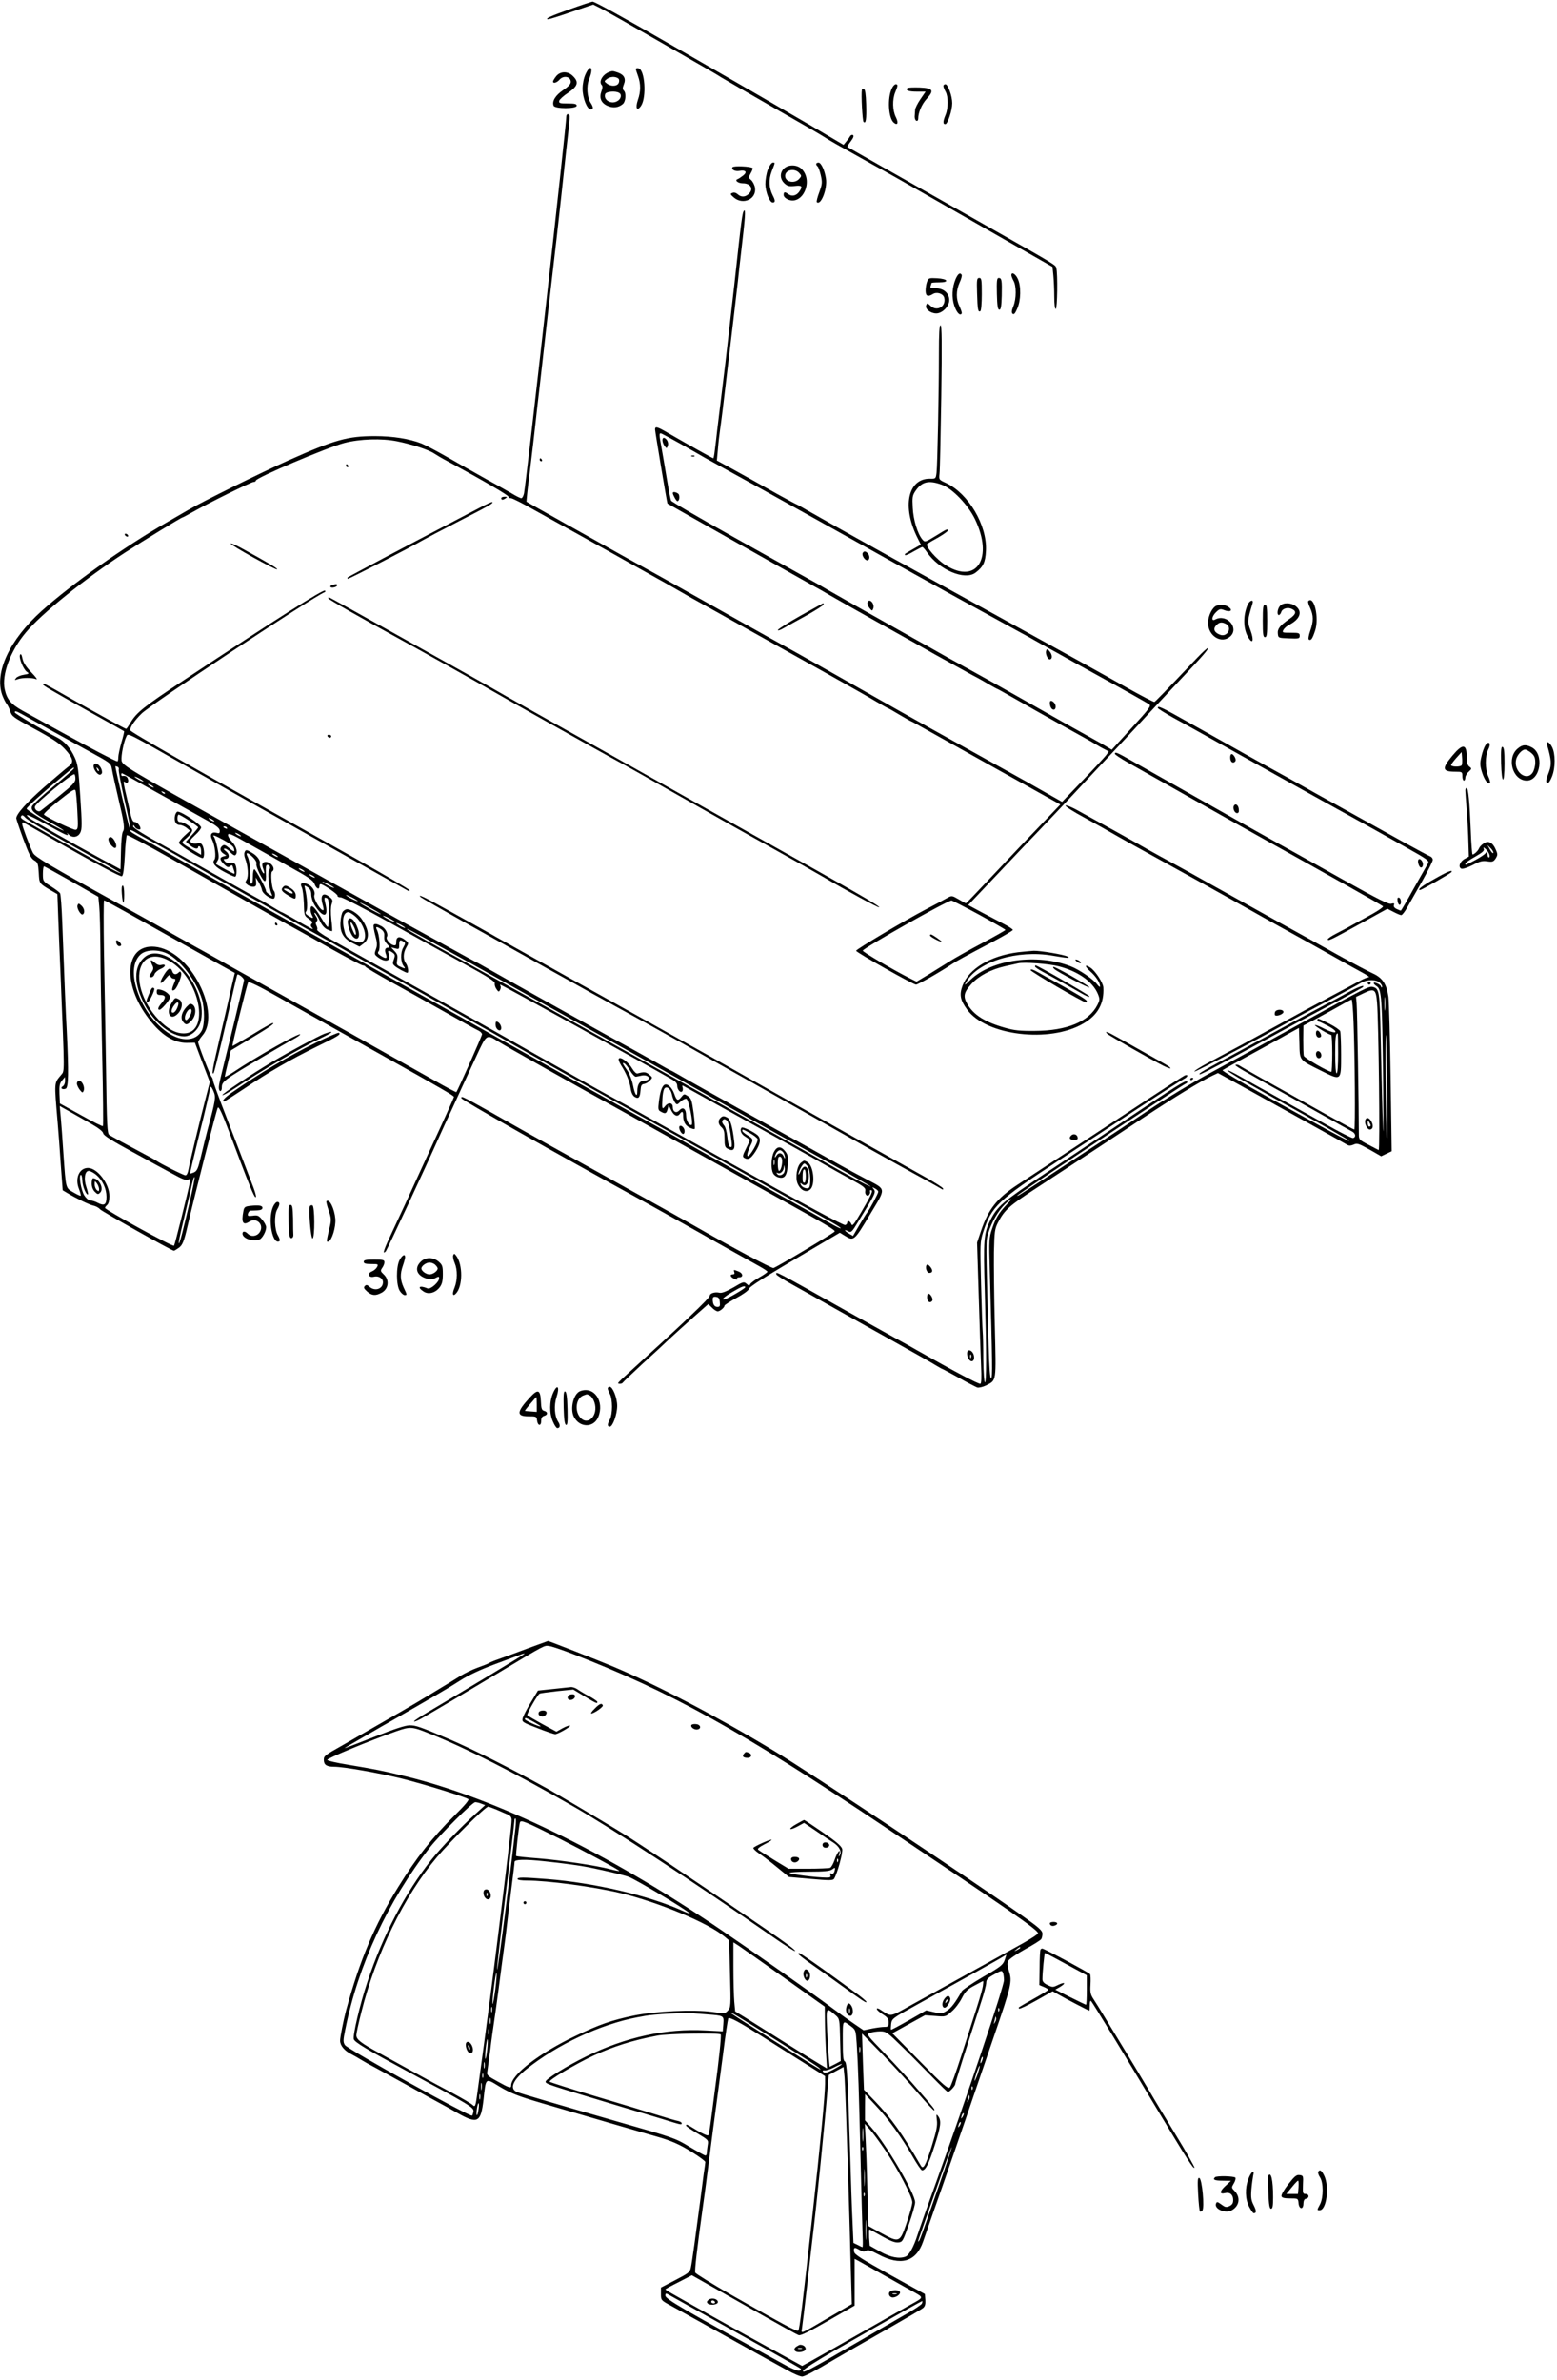 <?xml version="1.0" standalone="no"?>
<!DOCTYPE svg PUBLIC "-//W3C//DTD SVG 20010904//EN"
 "http://www.w3.org/TR/2001/REC-SVG-20010904/DTD/svg10.dtd">
<svg version="1.0" xmlns="http://www.w3.org/2000/svg"
 width="1053pt" height="1610pt" viewBox="0 0 1053 1610"
 preserveAspectRatio="xMidYMid meet">
<g transform="translate(0,1610) scale(0.1,-0.1)"
fill="#000000" stroke="none">
<path d="M3855 16038 c-130 -46 -178 -68 -146 -68 7 0 78 22 158 50 l145 49
46 -23 c26 -13 198 -110 382 -216 418 -240 391 -224 437 -253 21 -13 182 -106
358 -207 176 -100 331 -190 345 -200 25 -17 70 -43 325 -185 72 -39 236 -132
365 -206 129 -74 373 -213 541 -309 l307 -175 6 -59 c3 -32 6 -97 6 -142 0
-49 4 -84 10 -84 11 0 14 238 4 276 -6 23 13 12 -494 299 -503 284 -914 518
-919 521 -2 2 8 19 23 38 18 24 22 37 15 42 -7 4 -15 0 -20 -8 -4 -8 -16 -24
-26 -36 l-18 -22 -210 124 c-204 119 -565 328 -945 546 -337 194 -530 300
-543 299 -6 -1 -75 -23 -152 -51z"/>
<path d="M3960 15598 c-12 -26 -20 -65 -20 -98 0 -62 30 -140 55 -140 19 0 19
14 0 44 -25 37 -30 115 -11 160 32 77 10 108 -24 34z"/>
<path d="M4300 15633 c0 -4 7 -26 15 -48 19 -53 19 -104 -1 -161 -19 -56 -6
-81 22 -39 38 59 25 245 -18 253 -10 2 -18 0 -18 -5z"/>
<path d="M4120 15613 c-45 -17 -73 -66 -50 -89 6 -6 6 -20 -2 -40 -17 -45 -4
-79 38 -99 39 -18 77 -14 107 12 19 18 23 73 6 90 -9 9 -9 19 0 42 16 38 2 65
-40 80 -35 12 -37 12 -59 4z m59 -42 c8 -5 11 -16 6 -30 -8 -25 -51 -29 -81
-6 -19 15 -19 15 0 30 22 17 54 19 75 6z m9 -100 c20 -12 11 -44 -17 -57 -41
-21 -92 12 -78 50 7 17 71 23 95 7z"/>
<path d="M3761 15584 c-12 -15 -21 -31 -21 -35 0 -16 25 -9 43 11 27 32 77 23
77 -14 0 -15 -16 -32 -52 -56 -52 -35 -76 -75 -64 -105 8 -22 156 -22 156 0 0
12 -13 15 -61 15 -52 0 -60 2 -57 18 2 9 29 34 61 55 65 44 73 72 32 112 -34
35 -86 34 -114 -1z"/>
<path d="M6032 15502 c-32 -65 -24 -201 13 -232 26 -21 33 -1 14 37 -23 45
-25 120 -4 170 18 43 19 53 3 53 -7 0 -19 -12 -26 -28z"/>
<path d="M6380 15518 c1 -7 7 -24 15 -38 19 -33 19 -112 0 -157 -18 -44 -19
-63 -2 -63 16 0 47 93 47 142 0 48 -29 128 -46 128 -8 0 -14 -6 -14 -12z"/>
<path d="M6137 15504 c-15 -15 8 -24 64 -24 l59 0 -35 -51 c-19 -28 -36 -61
-36 -73 -1 -11 -2 -32 -3 -45 0 -13 5 -26 12 -28 6 -3 12 3 12 14 0 42 24 97
56 133 54 59 45 74 -47 78 -41 1 -78 0 -82 -4z"/>
<path d="M5829 15493 c-6 -34 4 -210 11 -217 16 -16 21 16 18 119 -2 68 -7
100 -15 103 -7 2 -14 0 -14 -5z"/>
<path d="M3830 15313 c-1 -70 -268 -2452 -286 -2550 -4 -18 -12 -33 -18 -33
-7 0 -37 15 -68 34 -31 18 -112 64 -180 101 -68 38 -180 101 -251 142 -70 40
-149 82 -176 93 -82 32 -194 50 -315 50 -185 0 -271 -24 -585 -164 -186 -83
-587 -281 -681 -337 -25 -14 -90 -52 -145 -84 -293 -169 -639 -415 -843 -597
-217 -195 -321 -416 -267 -569 9 -24 22 -50 29 -59 7 -8 19 -31 25 -50 11 -35
17 -40 151 -113 137 -74 179 -102 218 -143 57 -62 64 -91 26 -118 -16 -12 -89
-74 -163 -138 -120 -105 -191 -184 -191 -213 0 -5 21 -68 47 -139 38 -103 53
-133 74 -145 24 -14 27 -22 31 -84 4 -74 2 -72 81 -119 l45 -26 6 -164 c3 -89
11 -278 17 -418 26 -642 26 -612 3 -640 -49 -59 -48 -41 -24 -325 5 -60 15
-188 21 -283 l13 -173 30 -18 c63 -38 152 -81 178 -86 15 -3 36 -14 45 -25 16
-16 485 -280 499 -280 3 0 18 9 32 19 26 18 36 42 61 151 48 208 196 788 204
798 7 9 29 -37 77 -165 140 -372 167 -437 178 -441 7 -2 1 25 -14 65 -36 95
-145 379 -215 560 -32 84 -59 159 -59 166 0 7 -4 17 -9 23 -11 11 -91 218 -91
234 0 7 13 27 29 46 59 67 51 204 -19 343 -73 146 -192 247 -303 257 -202 19
-224 -249 -40 -488 83 -109 168 -162 254 -162 l57 1 50 -133 51 -133 -28 -108
c-39 -150 -109 -440 -117 -485 -4 -23 -12 -38 -20 -38 -13 0 -170 79 -199 100
-5 4 -50 29 -100 55 -105 56 -193 104 -216 118 -14 9 -17 62 -22 446 -4 240
-10 595 -14 789 -3 193 -3 352 1 352 4 0 69 -35 144 -77 281 -157 441 -247
589 -330 l151 -84 -8 -32 c-4 -18 -16 -68 -26 -112 -9 -44 -41 -181 -70 -305
-48 -204 -54 -244 -39 -228 5 5 86 342 131 548 14 63 27 116 29 118 7 7 45
-24 45 -37 0 -9 -32 -144 -70 -301 -97 -393 -100 -403 -100 -428 0 -12 5 -22
10 -22 6 0 10 10 10 23 0 42 10 50 289 215 80 48 167 98 194 112 26 14 47 28
47 33 0 16 -299 -152 -452 -255 -32 -21 -58 -35 -58 -31 0 4 9 46 21 93 l20
85 125 75 c132 79 176 109 159 110 -6 0 -69 -35 -140 -79 -72 -43 -131 -77
-133 -76 -4 4 98 416 106 431 5 7 79 -29 202 -99 393 -221 440 -247 690 -387
420 -235 500 -281 500 -290 0 -4 -69 -158 -154 -341 -84 -184 -164 -356 -176
-384 -13 -27 -51 -110 -86 -184 -57 -120 -72 -163 -45 -135 8 8 272 574 361
774 21 47 58 128 83 180 24 52 56 122 71 155 15 33 57 124 94 203 74 160 71
158 152 107 47 -30 513 -292 885 -497 154 -86 415 -231 580 -323 165 -92 381
-212 480 -267 270 -150 336 -189 330 -198 -7 -11 -394 -242 -414 -247 -13 -3
-290 145 -541 289 -64 36 -88 50 -540 301 -470 261 -469 260 -620 345 -422
239 -410 232 -410 214 0 -11 632 -369 1172 -665 94 -51 470 -262 548 -307 66
-37 201 -113 297 -166 29 -16 53 -32 53 -36 0 -4 -25 -22 -56 -39 -31 -18 -58
-38 -61 -46 -5 -11 -9 -11 -24 3 -18 16 -23 15 -90 -25 -50 -28 -78 -39 -94
-35 -30 7 -65 -4 -65 -20 0 -17 -179 -186 -573 -544 -26 -23 -47 -45 -47 -47
0 -8 28 -6 32 3 2 4 62 61 133 127 72 65 155 142 185 171 30 28 101 92 157
142 l103 91 25 -24 c13 -14 31 -25 39 -25 15 0 46 26 46 39 0 4 36 27 79 51
44 23 81 50 84 59 4 18 99 78 439 278 l178 105 34 -21 c60 -37 63 -35 168 141
113 189 116 168 -27 244 -49 26 -124 66 -165 89 -41 23 -293 164 -560 312
-267 149 -509 284 -538 302 -29 17 -55 31 -57 31 -2 0 -50 26 -107 59 -57 32
-128 71 -158 88 -85 45 -854 474 -954 532 -49 28 -90 51 -92 51 -1 0 -90 48
-196 107 -106 58 -256 141 -333 183 -77 43 -273 152 -435 242 -162 91 -457
255 -655 365 -723 403 -780 436 -783 469 -4 33 15 128 32 161 13 26 -16 41
481 -242 207 -118 460 -260 800 -450 64 -36 618 -346 628 -352 4 -2 7 0 7 5 0
6 -163 101 -362 213 -1089 608 -1528 858 -1528 870 0 22 31 67 77 112 64 64
1165 793 1238 821 6 2 7 7 3 11 -10 11 -330 -192 -958 -608 -269 -178 -316
-216 -357 -284 -14 -24 -27 -43 -30 -43 -7 0 -200 106 -383 210 -173 99 -180
102 -180 92 0 -9 38 -31 330 -195 118 -66 217 -121 219 -123 2 -2 -6 -36 -18
-76 -11 -40 -21 -85 -21 -100 0 -16 -3 -28 -6 -28 -12 0 -181 89 -377 197
-106 58 -225 124 -265 146 -78 44 -105 76 -120 143 -22 98 37 260 142 385 104
126 398 363 671 541 125 81 381 238 389 238 2 0 33 16 68 36 107 61 396 204
413 204 8 0 15 4 15 9 0 19 484 225 600 255 105 27 250 32 355 11 100 -20 217
-58 255 -85 14 -9 52 -32 85 -49 255 -138 415 -232 415 -242 0 -5 7 -9 16 -9
9 0 77 -34 152 -77 76 -42 214 -119 307 -170 94 -52 208 -116 255 -142 47 -27
148 -83 225 -126 77 -43 165 -92 195 -110 30 -18 138 -79 240 -135 690 -385
1000 -558 1098 -617 41 -24 75 -43 77 -43 2 0 38 -20 79 -45 42 -25 78 -45 80
-45 2 0 48 -25 102 -56 55 -31 259 -145 454 -254 195 -109 377 -210 403 -225
l48 -27 -88 -92 c-116 -120 -218 -227 -398 -418 -82 -87 -150 -158 -152 -158
-3 0 -25 12 -50 27 -45 26 -46 26 -77 9 -17 -10 -83 -45 -146 -78 -140 -73
-470 -269 -470 -279 0 -11 386 -229 405 -229 14 0 168 88 245 140 30 20 88 52
273 149 75 40 137 76 137 81 0 4 -26 22 -57 38 -32 17 -100 53 -152 80 l-93
50 183 193 c101 107 233 246 294 309 61 63 171 180 246 260 74 80 200 214 280
299 79 84 177 190 218 235 41 44 136 146 211 226 158 167 194 209 188 216 -3
2 -36 -28 -74 -68 -227 -239 -280 -293 -287 -296 -4 -2 -87 41 -185 96 -206
116 -407 227 -957 530 -220 121 -499 275 -620 342 -121 67 -245 136 -275 153
-56 31 -123 69 -289 163 -51 30 -95 54 -97 54 -2 0 -59 31 -127 68 -156 88
-191 107 -310 173 l-99 54 7 75 c3 41 10 102 15 135 9 64 19 141 50 408 11 92
29 242 40 335 11 92 24 208 30 257 5 50 16 146 24 215 25 213 30 276 18 265
-12 -11 -17 -51 -67 -510 -20 -176 -47 -412 -60 -525 -30 -244 -42 -342 -55
-452 -5 -46 -12 -107 -16 -135 -3 -29 -8 -53 -10 -53 -5 0 -176 96 -306 171
-73 43 -88 47 -88 24 0 -14 81 -498 84 -501 1 -2 930 -525 996 -562 25 -13 70
-39 100 -57 30 -18 186 -106 345 -195 160 -89 324 -181 365 -205 74 -41 115
-64 255 -141 39 -20 92 -50 118 -66 26 -15 50 -28 52 -28 2 0 57 -31 122 -68
65 -38 206 -117 313 -177 107 -59 211 -117 230 -129 19 -12 47 -28 62 -35 l27
-14 -19 -26 c-11 -14 -82 -91 -158 -170 l-139 -145 -99 56 c-54 31 -117 66
-139 79 -46 26 -176 98 -250 139 -183 101 -622 346 -760 425 -277 157 -556
315 -615 347 -92 50 -439 245 -670 375 -107 60 -226 127 -265 148 -38 21 -124
68 -190 105 -66 37 -235 132 -375 210 -140 79 -257 144 -259 146 -2 2 8 97 23
211 14 114 30 253 36 308 6 55 13 116 15 135 3 19 18 157 35 305 17 149 41
367 55 485 31 264 50 432 70 615 8 77 24 219 34 315 28 247 28 243 14 247 -7
3 -13 -4 -13 -14z m779 -2219 c64 -37 136 -78 161 -92 63 -35 316 -175 370
-204 53 -29 476 -265 885 -493 244 -136 674 -373 885 -488 30 -16 69 -37 85
-47 17 -10 53 -30 80 -45 28 -15 111 -61 185 -103 74 -41 160 -88 190 -105
144 -79 307 -171 322 -181 15 -11 0 -30 -118 -159 l-135 -148 -32 19 c-18 11
-54 32 -82 47 -129 71 -249 139 -480 270 -137 78 -286 161 -330 185 -44 24
-129 71 -190 105 -60 34 -166 94 -235 132 -292 164 -529 298 -580 328 -30 18
-77 45 -105 60 -56 31 -442 246 -520 290 -225 126 -421 240 -426 248 -4 5 -16
69 -28 141 -12 72 -28 167 -36 211 -19 103 -19 109 1 101 9 -4 69 -36 133 -72z
m-4451 -1830 c72 -41 301 -167 454 -251 132 -72 138 -76 144 -111 6 -34 24
-117 59 -267 24 -101 28 -144 17 -158 -7 -8 -13 -66 -14 -135 l-3 -122 -135
73 c-208 113 -463 258 -483 275 -40 35 -1 20 110 -41 137 -76 163 -88 148 -66
-5 8 -3 7 7 -3 25 -28 65 -23 81 10 12 23 12 59 0 242 -12 185 -17 222 -37
265 -30 67 -70 111 -120 137 -95 48 -286 161 -286 169 0 13 7 11 58 -17z m645
-369 c-2 -8 14 -95 36 -194 39 -172 46 -210 37 -200 -4 4 -96 402 -96 415 0 2
6 1 14 -2 8 -3 12 -12 9 -19z m-303 8 c0 -5 -63 -60 -139 -123 -77 -63 -142
-124 -145 -135 -8 -28 13 -46 119 -105 97 -53 129 -78 53 -39 -75 37 -208 120
-208 129 0 9 105 105 230 208 92 77 90 75 90 65z m10 -71 c0 -23 -19 -43 -111
-117 -61 -50 -117 -94 -124 -99 -17 -13 -46 10 -38 30 9 25 253 225 266 217 4
-2 7 -16 7 -31z m572 -104 c139 -77 287 -160 328 -183 55 -31 75 -48 76 -63 1
-18 -3 -21 -23 -15 -33 8 -46 -13 -29 -46 20 -39 29 -120 16 -136 -18 -22 3
-49 68 -83 33 -18 65 -32 71 -32 15 0 14 75 -2 88 -7 6 -22 9 -33 6 -12 -3
-26 1 -33 10 -11 13 -11 16 3 16 28 0 31 31 5 51 -17 13 -20 19 -8 19 8 0 25
-11 37 -25 13 -14 27 -23 32 -20 21 13 10 59 -21 91 -17 18 -29 39 -27 48 2
13 28 2 123 -52 66 -37 194 -109 285 -160 138 -76 167 -96 177 -121 12 -32 33
-42 33 -16 0 8 3 15 8 15 17 0 117 -68 115 -79 -2 -6 8 -11 22 -11 13 0 158
-75 322 -166 164 -92 394 -219 511 -283 165 -90 212 -120 208 -133 -2 -9 3
-27 12 -39 13 -19 16 -20 24 -5 5 9 6 21 3 26 -3 6 -4 10 -1 10 7 0 941 -516
1153 -637 31 -17 43 -30 43 -47 0 -28 25 -53 35 -36 4 6 4 18 1 26 -3 8 -2 13
2 11 4 -2 196 -109 427 -237 231 -128 461 -256 510 -285 50 -29 138 -78 196
-110 92 -50 105 -61 101 -80 -5 -26 16 -44 28 -24 5 7 6 17 4 21 -3 4 0 8 6 8
18 0 4 -31 -63 -145 -51 -87 -63 -102 -69 -85 -8 21 -28 28 -28 10 0 -6 -6
-13 -13 -16 -12 -4 -248 123 -807 435 -96 54 -195 109 -220 123 -25 14 -148
82 -275 153 -126 71 -255 142 -285 158 -30 16 -125 69 -210 117 -85 48 -222
126 -305 172 -82 47 -253 143 -380 215 -126 71 -318 178 -425 238 -177 99
-338 189 -583 327 -48 27 -85 54 -82 59 3 5 1 17 -4 27 -7 13 -7 22 1 30 8 8
6 18 -7 38 -9 14 -12 23 -5 19 7 -4 21 -27 32 -51 12 -28 30 -50 49 -60 17 -8
33 -14 35 -12 2 2 0 37 -5 78 -5 46 -4 86 2 104 9 25 7 32 -13 48 -44 36 -66
15 -49 -47 6 -20 9 -38 7 -40 -14 -15 -71 76 -62 100 9 24 -14 62 -47 75 -36
15 -53 6 -38 -22 6 -12 12 -59 14 -106 2 -84 3 -86 33 -107 23 -16 29 -24 20
-33 -8 -8 -8 -16 3 -28 14 -17 5 -13 -144 73 -32 18 -60 33 -62 33 -3 0 -34
18 -70 40 -36 22 -67 40 -69 40 -1 0 -115 64 -252 141 -137 78 -331 187 -431
243 -111 61 -183 107 -183 116 1 12 3 11 11 -2 9 -17 39 -26 39 -12 0 17 -23
44 -38 44 -15 0 -22 17 -36 83 -10 45 -24 108 -32 140 -10 49 -10 56 1 47 16
-13 28 1 19 24 -6 15 -17 20 -36 17 -5 0 -8 4 -8 9 0 6 2 10 5 10 2 0 118 -64
257 -142z m-112 86 c0 -2 -13 2 -30 11 -16 9 -30 18 -30 21 0 2 14 -2 30 -11
17 -9 30 -18 30 -21z m70 -40 c0 -2 -9 0 -20 6 -11 6 -20 13 -20 16 0 2 9 0
20 -6 11 -6 20 -13 20 -16z m-517 -161 c6 -110 5 -122 -11 -126 -15 -3 -192
81 -215 103 -5 4 40 46 100 93 89 71 109 84 114 69 3 -9 9 -72 12 -139z m592
119 c-3 -3 -11 0 -18 7 -9 10 -8 11 6 5 10 -3 15 -9 12 -12z m-760 -277 c94
-53 236 -133 318 -177 81 -45 146 -83 144 -85 -5 -5 -184 92 -417 224 -96 55
-194 110 -217 123 -43 24 -49 31 -36 44 4 4 14 -2 23 -13 8 -11 92 -63 185
-116z m1095 89 c0 -2 -9 0 -20 6 -11 6 -20 13 -20 16 0 2 9 0 20 -6 11 -6 20
-13 20 -16z m-1145 -91 c326 -187 508 -284 519 -280 9 4 15 46 20 138 3 73 10
136 14 140 4 3 135 -66 292 -155 532 -302 765 -433 835 -471 39 -21 157 -87
262 -147 106 -59 199 -108 207 -108 8 0 16 -4 18 -9 2 -5 82 -53 178 -106 96
-53 234 -130 305 -170 177 -100 256 -144 283 -157 12 -6 22 -17 22 -24 0 -11
-165 -382 -174 -391 -2 -2 -68 33 -147 78 -314 177 -828 465 -1159 649 -102
56 -234 131 -295 165 -60 34 -135 76 -165 92 -30 17 -86 48 -125 70 -38 22
-216 122 -395 221 -465 257 -563 316 -577 343 -21 41 -73 180 -73 195 0 9 3
13 8 11 4 -2 70 -40 147 -84z m1230 47 c3 -6 -1 -7 -9 -4 -18 7 -21 14 -7 14
6 0 13 -4 16 -10z m-485 -105 c58 -32 146 -81 195 -110 85 -49 263 -150 490
-277 55 -31 168 -94 250 -141 83 -46 177 -99 210 -117 33 -18 74 -40 90 -50
17 -10 206 -116 420 -235 215 -120 491 -275 615 -345 338 -192 596 -336 1000
-560 201 -111 419 -233 485 -270 66 -37 266 -148 445 -248 394 -218 441 -245
435 -250 -2 -3 -39 16 -82 41 -43 24 -100 57 -128 72 -188 104 -699 388 -790
440 -114 65 -280 157 -542 301 -83 46 -276 154 -430 240 -153 86 -510 286
-793 444 -1086 606 -1304 728 -1580 885 -157 89 -312 177 -345 195 -101 55
-115 64 -115 73 0 5 15 0 33 -11 17 -11 79 -45 137 -77z m580 49 c0 -2 -9 0
-20 6 -11 6 -20 13 -20 16 0 2 9 0 20 -6 11 -6 20 -13 20 -16z m-118 -26 c33
-18 64 -41 68 -52 11 -31 4 -31 -31 -2 -24 21 -34 24 -45 15 -20 -16 -17 -36
6 -52 l21 -14 -21 -6 c-27 -7 -25 -23 5 -53 21 -21 29 -23 40 -14 12 10 16 9
19 -1 2 -8 7 -22 10 -31 3 -10 3 -18 -1 -18 -6 0 -112 58 -121 65 -2 2 2 12 9
23 10 15 10 33 0 83 -7 35 -18 70 -23 77 -16 19 0 14 64 -20z m368 -114 c0 -2
-9 0 -20 6 -11 6 -20 13 -20 16 0 2 9 0 20 -6 11 -6 20 -13 20 -16z m-1395
-167 l180 -103 6 -64 c4 -36 7 -167 8 -291 0 -124 6 -443 12 -708 6 -266 8
-485 5 -488 -3 -3 -70 30 -148 74 l-143 79 -3 66 c-2 53 1 69 17 89 l20 24 1
-27 c0 -15 -7 -31 -16 -36 -20 -11 -3 -25 20 -16 19 7 21 108 7 394 -9 173
-12 251 -30 730 -4 102 -10 191 -15 198 -4 7 -32 28 -62 47 -54 34 -54 35 -54
85 0 27 3 50 8 50 4 -1 88 -47 187 -103z m1575 67 c0 -2 -9 0 -20 6 -11 6 -20
13 -20 16 0 2 9 0 20 -6 11 -6 20 -13 20 -16z m70 -40 c0 -2 -9 0 -20 6 -11 6
-20 13 -20 16 0 2 9 0 20 -6 11 -6 20 -13 20 -16z m130 -69 c0 -3 -18 4 -40
15 -22 11 -40 23 -40 25 0 3 18 -4 40 -15 22 -11 40 -23 40 -25z m-155 -46 c0
-19 10 -50 22 -70 55 -87 95 -89 76 -2 -13 53 -12 56 8 48 11 -4 14 -28 14
-100 0 -52 -3 -95 -8 -95 -4 0 -20 21 -35 46 -36 61 -61 94 -73 94 -12 0 -12
-37 1 -61 13 -23 7 -24 -26 -3 -19 13 -22 19 -13 30 11 14 7 93 -8 153 -6 25
-6 25 18 10 17 -12 24 -26 24 -50z m315 -44 c0 -3 -18 4 -40 15 -22 11 -40 23
-40 25 0 3 18 -4 40 -15 22 -11 40 -23 40 -25z m4202 -92 c98 -54 178 -100
178 -103 0 -3 -71 -43 -157 -89 -87 -46 -183 -100 -213 -119 -30 -19 -95 -59
-143 -89 l-88 -53 -42 21 c-114 57 -326 182 -322 189 14 23 564 334 600 339 5
0 89 -43 187 -96z m-4047 4 c6 -6 -21 7 -60 28 -38 21 -74 42 -80 48 -5 6 22
-7 60 -28 39 -21 75 -42 80 -48z m95 -52 c0 -3 -18 4 -40 15 -22 11 -40 23
-40 25 0 3 18 -4 40 -15 22 -11 40 -23 40 -25z m70 -41 c0 -2 -13 2 -30 11
-16 9 -30 18 -30 21 0 2 14 -2 30 -11 17 -9 30 -18 30 -21z m275 -147 c110
-60 274 -151 365 -202 91 -51 314 -175 495 -275 182 -100 445 -247 585 -325
140 -79 455 -254 700 -391 245 -136 507 -282 583 -324 75 -43 141 -81 145 -85
9 -11 -164 81 -293 155 -55 32 -278 157 -495 277 -217 121 -532 297 -700 390
-496 276 -922 513 -1290 716 -190 104 -349 194 -355 200 -15 14 39 -14 260
-136z m-1882 -28 c91 -47 195 -184 232 -306 20 -64 19 -176 0 -213 -38 -74
-139 -79 -233 -13 -106 74 -187 197 -218 330 -20 88 -6 161 39 199 38 32 119
33 180 3z m312 -933 c16 -37 12 -61 -41 -256 -12 -47 -33 -129 -45 -182 -19
-81 -26 -98 -47 -108 -14 -6 -26 -9 -27 -8 -1 2 29 127 66 278 38 151 68 283
69 293 0 26 10 20 25 -17z m-831 -216 c53 -30 82 -53 84 -66 2 -14 56 -49 195
-124 105 -58 230 -126 277 -151 63 -35 89 -45 102 -38 16 8 17 6 11 -23 -12
-62 -101 -419 -106 -424 -9 -9 -467 243 -467 256 0 4 7 13 15 20 9 8 15 30 15
59 0 84 -82 191 -145 191 -59 0 -90 -70 -61 -142 9 -23 14 -43 12 -46 -3 -2
-25 8 -50 23 -53 31 -50 19 -67 260 -6 94 -14 205 -18 247 l-7 77 64 -36 c35
-20 101 -57 146 -83z m36 -346 c43 -36 70 -94 70 -149 0 -54 -14 -64 -59 -41
-16 9 -39 16 -50 16 -11 0 -28 14 -41 34 -22 37 -38 130 -24 139 5 3 10 -15
11 -40 1 -39 28 -101 38 -91 2 2 -3 24 -11 48 -19 55 -11 110 16 110 10 0 33
-12 50 -26z m636 -170 c-50 -216 -70 -294 -77 -294 -3 0 9 62 28 138 18 75 40
169 49 207 18 84 25 108 30 102 2 -2 -11 -71 -30 -153z m4654 55 c0 -11 -56
-116 -74 -139 -7 -8 -31 -48 -55 -88 l-42 -72 -29 17 c-32 19 -34 31 -2 14 18
-10 25 -3 64 62 120 195 124 203 106 225 -11 13 -10 14 10 3 12 -6 22 -16 22
-22z m-900 -646 c0 -8 -115 -75 -137 -81 -32 -8 -7 16 50 49 62 37 87 46 87
32z m-172 -100 c3 -27 0 -33 -16 -33 -21 0 -32 18 -32 52 0 14 6 19 23 16 17
-2 23 -11 25 -35z"/>
<path d="M4480 13123 c0 -11 6 -28 14 -39 14 -19 15 -19 22 0 8 20 -5 47 -24
54 -7 2 -12 -5 -12 -15z"/>
<path d="M4678 13013 c7 -3 16 -2 19 1 4 3 -2 6 -13 5 -11 0 -14 -3 -6 -6z"/>
<path d="M4550 12765 c0 -12 24 -55 31 -55 11 0 17 22 11 43 -4 14 -42 26 -42
12z"/>
<path d="M5835 12360 c-9 -14 13 -50 30 -50 18 0 20 31 3 48 -15 15 -25 15
-33 2z"/>
<path d="M5867 12026 c-3 -8 2 -25 13 -38 18 -22 19 -22 26 -4 7 19 -4 47 -23
53 -6 2 -13 -3 -16 -11z"/>
<path d="M7075 11698 c-7 -18 10 -58 24 -58 19 0 19 30 1 52 -16 20 -19 21
-25 6z"/>
<path d="M7100 11346 c0 -25 12 -46 26 -46 17 0 18 32 2 48 -16 16 -28 15 -28
-2z"/>
<path d="M634 10925 c-8 -19 22 -65 41 -65 8 0 15 7 15 16 0 39 -45 78 -56 49z
m34 -40 c-3 -3 -9 2 -12 12 -6 14 -5 15 5 6 7 -7 10 -15 7 -18z"/>
<path d="M735 10431 c-7 -12 7 -42 29 -60 21 -18 30 3 14 36 -14 29 -33 40
-43 24z"/>
<path d="M1184 10586 c-9 -38 4 -66 31 -66 12 0 33 -9 46 -19 l24 -20 -37 -34
c-21 -19 -38 -41 -38 -48 1 -16 150 -110 162 -103 12 7 10 62 -3 86 -8 15 -17
18 -36 13 -14 -3 -31 -1 -40 6 -12 11 -8 18 26 50 23 20 41 44 41 52 0 19
-130 107 -159 107 -6 0 -13 -11 -17 -24z m94 -36 c34 -22 62 -43 62 -46 0 -4
-19 -27 -42 -52 l-41 -45 27 -24 c28 -24 56 -30 56 -12 0 5 5 7 10 4 6 -3 10
-18 10 -31 l0 -26 -52 31 c-91 54 -87 47 -45 84 20 17 37 40 37 50 0 19 -55
57 -82 57 -12 0 -18 8 -18 25 0 14 4 25 8 25 5 0 37 -18 70 -40z"/>
<path d="M1654 10335 c-4 -9 -2 -28 4 -43 19 -49 24 -119 10 -142 -11 -18 -10
-23 7 -36 11 -8 29 -13 40 -12 16 2 19 9 17 33 l-3 30 20 -31 c10 -18 21 -42
23 -55 3 -21 49 -57 76 -58 14 -1 17 40 3 55 -13 14 -23 122 -11 129 27 16 -4
64 -42 65 -24 0 -30 -14 -18 -46 6 -15 9 -29 6 -31 -7 -8 -34 51 -29 64 7 19
-16 53 -50 73 -39 24 -46 25 -53 5z m57 -34 c17 -17 27 -36 23 -44 -6 -18 42
-117 57 -117 7 0 10 20 7 55 -2 38 1 55 9 55 18 0 26 -19 13 -35 -12 -14 -2
-119 16 -160 8 -19 7 -19 -15 -5 -12 8 -22 18 -22 23 2 15 -70 147 -79 147 -6
0 -10 -23 -10 -51 0 -36 -4 -49 -12 -46 -7 2 -11 11 -8 18 9 27 0 133 -14 161
-19 36 -2 36 35 -1z"/>
<path d="M1912 10097 c-14 -16 -6 -28 39 -55 46 -28 49 -27 49 2 0 16 -11 32
-29 45 -34 24 -45 26 -59 8z m49 -17 c10 -6 19 -15 19 -21 0 -5 -13 -3 -30 6
-16 9 -30 18 -30 20 0 8 20 6 41 -5z"/>
<path d="M2319 9934 c-7 -8 -14 -39 -16 -67 -6 -71 19 -115 81 -146 l47 -24
27 20 c45 33 39 96 -15 171 -24 32 -70 62 -96 62 -8 0 -20 -7 -28 -16z m81
-30 c63 -53 91 -152 50 -174 -16 -8 -30 -6 -64 9 -37 16 -46 26 -55 58 -21 75
-10 133 25 133 7 0 27 -12 44 -26z"/>
<path d="M2353 9874 c-7 -19 16 -91 35 -110 32 -33 52 0 32 55 -21 61 -54 88
-67 55z m54 -92 c-2 -12 -9 -4 -20 22 -24 54 -20 79 4 33 11 -21 18 -46 16
-55z"/>
<path d="M2527 9843 c-3 -5 2 -36 11 -70 14 -52 14 -68 4 -95 -11 -30 -10 -34
10 -50 53 -41 96 -31 77 19 -10 26 -1 29 27 9 16 -12 17 -18 8 -45 -10 -25 -9
-32 5 -44 16 -15 75 -47 86 -47 11 0 4 46 -10 64 -20 26 -19 71 3 108 17 29
17 30 -7 49 -36 29 -61 25 -61 -10 0 -24 -3 -28 -20 -24 -24 6 -52 42 -44 55
12 19 -8 58 -36 73 -32 17 -47 19 -53 8z m51 -29 c14 -9 22 -25 21 -37 -2 -35
0 -42 21 -65 16 -17 17 -22 6 -22 -22 0 -27 -15 -16 -44 11 -31 1 -34 -36 -10
-19 13 -22 19 -13 30 13 16 5 114 -12 145 -12 23 -1 24 29 3z m152 -84 c13 -8
12 -13 -3 -40 -20 -33 -18 -100 4 -126 14 -17 8 -18 -26 -2 -22 10 -24 16 -19
45 5 27 2 39 -17 59 l-24 26 28 -7 c25 -7 27 -5 27 24 0 33 6 37 30 21z"/>
<path d="M3352 9163 c4 -32 38 -46 38 -16 0 20 -18 43 -33 43 -4 0 -7 -12 -5
-27z"/>
<path d="M4185 8939 c-4 -5 3 -24 14 -42 36 -56 59 -111 66 -158 4 -30 14 -50
27 -58 26 -16 36 -6 40 44 2 32 7 41 24 43 12 2 30 12 40 24 18 19 18 20 -6
40 -22 18 -35 19 -79 7 -8 -2 -23 12 -36 34 -24 42 -80 83 -90 66z m76 -80
c14 -24 32 -43 40 -42 8 1 25 5 39 8 29 6 56 -8 46 -24 -4 -6 -18 -11 -31 -11
-28 0 -45 -26 -45 -70 0 -48 -16 -27 -29 39 -6 32 -22 74 -34 93 -39 57 -41
61 -26 56 7 -2 25 -24 40 -49z"/>
<path d="M4493 8762 c-17 -11 -29 -48 -37 -114 -6 -50 -5 -58 13 -67 30 -17
38 -14 46 17 l7 27 16 -32 c18 -38 42 -50 58 -29 16 22 24 20 24 -6 0 -44 13
-69 42 -84 17 -9 32 -13 36 -10 3 3 0 51 -7 106 -12 88 -16 101 -39 116 -24
16 -26 16 -43 -5 -24 -30 -33 -27 -49 20 -16 44 -47 73 -67 61z m51 -65 c3
-18 13 -42 20 -53 14 -19 15 -18 39 5 14 13 32 21 39 19 16 -6 49 -171 35
-177 -16 -6 -37 30 -37 65 0 44 -21 60 -45 34 -21 -23 -45 -11 -45 22 0 30
-30 34 -51 7 -21 -27 -23 -21 -19 51 1 25 6 53 11 63 14 26 45 5 53 -36z"/>
<path d="M4872 8538 c-18 -18 -15 -43 8 -63 16 -14 20 -31 20 -76 0 -49 3 -60
21 -69 39 -21 52 -6 44 53 -11 94 -26 147 -45 157 -24 13 -33 13 -48 -2z m47
-21 c6 -8 15 -45 21 -83 13 -90 12 -96 -2 -92 -8 3 -16 30 -19 66 -4 38 -13
70 -23 81 -10 11 -15 25 -11 30 8 15 20 14 34 -2z"/>
<path d="M4595 8481 c-7 -13 12 -51 25 -51 6 0 10 8 10 19 0 23 -25 46 -35 32z"/>
<path d="M5016 8473 c-15 -15 -4 -45 24 -61 16 -9 30 -21 30 -25 0 -4 -12 -31
-26 -59 -21 -41 -23 -52 -12 -59 27 -17 44 -8 76 40 36 56 40 90 15 113 -27
23 -100 58 -107 51z m57 -38 c25 -14 48 -32 51 -40 6 -16 -51 -115 -66 -115
-10 0 -2 31 18 72 20 39 18 46 -21 69 -19 12 -35 25 -35 30 0 13 2 12 53 -16z"/>
<path d="M5234 8308 c-19 -37 -22 -114 -5 -145 6 -12 23 -24 37 -27 41 -11 57
13 62 86 3 53 1 67 -18 91 -29 36 -55 35 -76 -5z m66 -7 c5 -11 10 -26 9 -33
0 -7 -4 -3 -9 10 -11 26 -35 29 -49 5 -14 -24 -14 -7 -1 18 6 10 17 19 25 19
8 0 19 -9 25 -19z m-10 -54 c0 -33 -11 -67 -21 -67 -10 0 -12 83 -3 93 11 11
24 -3 24 -26z m-53 -24 c-3 -10 -5 -4 -5 12 0 17 2 24 5 18 2 -7 2 -21 0 -30z
m63 -59 c-15 -17 -36 -18 -46 -2 -4 7 -3 8 5 4 16 -10 41 12 42 38 2 20 2 19
6 -2 3 -13 -1 -30 -7 -38z"/>
<path d="M5418 8236 c-28 -21 -41 -100 -24 -141 20 -47 59 -65 86 -40 36 32
22 163 -20 185 -23 12 -21 12 -42 -4z m46 -28 c18 -25 22 -133 6 -143 -15 -9
-47 4 -54 22 -5 13 -4 14 9 3 24 -20 45 5 45 54 0 68 -32 87 -55 34 -8 -18
-14 -27 -15 -20 0 19 29 72 40 72 5 0 16 -10 24 -22z m-14 -63 c0 -25 -4 -45
-10 -45 -10 0 -12 7 -12 35 0 40 3 55 12 55 6 0 10 -20 10 -45z"/>
<path d="M824 10054 c6 -77 16 -80 16 -6 0 37 -4 62 -10 62 -7 0 -9 -21 -6
-56z"/>
<path d="M1860 9850 c0 -5 5 -10 11 -10 5 0 7 5 4 10 -3 6 -8 10 -11 10 -2 0
-4 -4 -4 -10z"/>
<path d="M524 9976 c-7 -19 23 -69 36 -61 16 10 11 41 -10 60 -18 16 -20 16
-26 1z"/>
<path d="M520 8771 c0 -10 9 -29 19 -42 18 -22 20 -23 27 -6 9 24 -11 67 -31
67 -8 0 -15 -9 -15 -19z"/>
<path d="M6290 9772 c0 -8 63 -42 78 -42 4 0 -10 11 -30 25 -39 27 -48 30 -48
17z"/>
<path d="M978 9626 c-76 -64 -75 -181 2 -325 63 -118 180 -211 265 -211 52 0
104 51 115 112 20 106 -30 244 -126 347 -90 97 -196 129 -256 77z m168 -26
c206 -118 279 -490 96 -490 -48 0 -94 23 -148 72 -118 108 -182 282 -140 382
30 72 105 86 192 36z"/>
<path d="M1020 9601 c0 -7 5 -21 11 -32 8 -16 7 -26 -5 -44 -20 -30 -20 -35
-2 -35 8 0 18 9 21 21 4 11 22 27 41 35 36 15 39 36 4 27 -14 -4 -30 3 -45 17
-14 13 -25 18 -25 11z"/>
<path d="M1107 9503 c-34 -55 -26 -71 12 -24 23 28 29 31 34 17 4 -9 13 -16
22 -16 14 0 14 -4 0 -37 -16 -38 -14 -50 5 -38 18 11 52 97 45 113 -4 12 -8
13 -17 4 -18 -18 -36 -14 -43 8 -10 31 -28 23 -58 -27z"/>
<path d="M1008 9377 c-20 -47 -22 -57 -10 -57 11 0 52 86 45 94 -12 12 -18 5
-35 -37z"/>
<path d="M1060 9391 c0 -16 6 -21 24 -21 37 0 40 -17 12 -51 -27 -31 -33 -49
-17 -49 13 0 71 68 71 84 0 18 -30 43 -62 51 -24 6 -28 4 -28 -14z"/>
<path d="M1160 9315 c-42 -69 -6 -125 45 -69 30 33 33 79 6 94 -27 14 -27 14
-51 -25z m44 -17 c-8 -28 -23 -48 -35 -48 -14 0 -11 23 7 48 20 29 37 29 28 0z"/>
<path d="M1261 9289 c-32 -35 -42 -73 -25 -98 20 -27 30 -26 59 5 39 42 32
114 -10 114 -3 0 -13 -10 -24 -21z m25 -58 c-9 -17 -21 -31 -26 -31 -15 0 -12
33 6 59 24 34 40 12 20 -28z"/>
<path d="M620 8095 c0 -22 8 -43 21 -56 19 -19 23 -19 36 -6 28 27 -7 97 -48
97 -5 0 -9 -16 -9 -35z m50 -38 c0 -16 -3 -17 -15 -7 -8 7 -15 24 -15 39 1 25
1 25 15 7 8 -11 15 -29 15 -39z"/>
<path d="M5193 14953 c-10 -27 -17 -71 -17 -99 2 -56 29 -124 50 -124 18 0 18
14 0 48 -26 52 -29 105 -7 163 25 64 24 59 7 59 -8 0 -23 -21 -33 -47z"/>
<path d="M5520 14991 c0 -6 4 -12 9 -16 5 -3 15 -30 22 -60 11 -49 10 -60 -10
-115 -13 -34 -20 -64 -17 -67 27 -27 73 90 62 159 -9 58 -33 108 -50 108 -9 0
-16 -4 -16 -9z"/>
<path d="M4954 14969 c-10 -16 17 -30 46 -25 43 8 56 -8 25 -32 -14 -11 -31
-22 -37 -24 -22 -8 4 -28 36 -28 54 0 75 -40 38 -73 -23 -21 -50 -22 -73 -1
-11 10 -25 14 -36 9 -16 -6 -15 -9 10 -31 62 -53 155 -11 143 66 -3 19 -15 42
-26 52 -19 16 -19 17 -3 46 10 17 15 33 13 35 -13 12 -129 17 -136 6z"/>
<path d="M5302 14960 c-29 -28 -28 -71 3 -100 20 -19 32 -22 70 -18 49 6 56
-2 30 -39 -19 -27 -49 -34 -72 -17 -25 18 -33 17 -33 -5 0 -11 12 -23 30 -31
97 -40 172 121 94 205 -30 32 -90 35 -122 5z m103 -30 c17 -19 17 -21 0 -40
-31 -35 -95 -21 -95 20 0 41 64 55 95 20z"/>
<path d="M6463 14213 c-24 -58 -28 -124 -9 -181 16 -47 39 -71 50 -53 3 4 -4
25 -14 47 -25 49 -25 107 0 163 11 23 17 47 14 52 -11 18 -25 8 -41 -28z"/>
<path d="M6840 14238 c1 -7 7 -24 15 -38 19 -34 19 -120 -1 -170 -12 -30 -14
-44 -6 -52 8 -8 17 0 31 33 26 56 28 154 4 204 -16 34 -43 48 -43 23z"/>
<path d="M6270 14195 c-6 -15 -10 -42 -10 -61 0 -37 15 -44 49 -23 27 17 70 3
77 -25 14 -58 -48 -96 -91 -56 -23 21 -25 22 -31 5 -10 -24 29 -55 68 -55 41
0 88 48 88 90 0 46 -38 80 -91 80 -33 0 -40 3 -35 16 3 9 6 18 6 20 0 2 23 4
51 4 73 0 60 24 -14 28 -54 3 -58 1 -67 -23z"/>
<path d="M6608 14118 c3 -113 7 -132 22 -123 6 4 10 53 10 116 0 97 -2 109
-17 109 -16 0 -18 -10 -15 -102z"/>
<path d="M6742 14113 c2 -83 6 -108 17 -108 10 0 14 23 16 95 2 105 0 120 -21
120 -12 0 -14 -20 -12 -107z"/>
<path d="M6350 13708 c0 -268 -10 -754 -16 -805 -5 -41 -6 -42 -44 -41 -151 2
-191 -191 -84 -402 l22 -44 -51 -29 c-61 -35 -62 -35 -55 -42 3 -3 29 8 57 25
29 16 55 30 59 30 4 0 18 -16 31 -35 82 -120 255 -193 328 -139 53 40 67 70
71 148 9 173 -118 388 -270 459 -48 22 -48 22 -44 62 3 22 8 257 12 523 5 359
4 482 -5 482 -8 0 -11 -55 -11 -192z m15 -885 c73 -24 181 -136 229 -235 125
-260 15 -440 -192 -315 -66 39 -150 136 -130 149 7 5 41 25 76 44 34 20 62 40
62 45 0 14 -5 12 -82 -36 -72 -44 -73 -44 -90 -24 -32 38 -61 132 -65 214 -4
72 -2 84 19 115 42 61 87 73 173 43z"/>
<path d="M3650 12990 c0 -5 5 -10 11 -10 5 0 7 5 4 10 -3 6 -8 10 -11 10 -2 0
-4 -4 -4 -10z"/>
<path d="M2340 12950 c0 -5 5 -10 11 -10 5 0 7 5 4 10 -3 6 -8 10 -11 10 -2 0
-4 -4 -4 -10z"/>
<path d="M3390 12730 c0 -13 11 -13 30 0 12 8 11 10 -7 10 -13 0 -23 -4 -23
-10z"/>
<path d="M3235 12661 c-50 -26 -155 -81 -235 -123 -221 -115 -644 -339 -649
-344 -2 -2 -2 -6 1 -9 4 -4 433 217 513 264 17 10 125 67 240 126 210 108 233
121 224 129 -2 3 -45 -17 -94 -43z"/>
<path d="M845 12480 c3 -5 11 -10 16 -10 6 0 7 5 4 10 -3 6 -11 10 -16 10 -6
0 -7 -4 -4 -10z"/>
<path d="M1560 12423 c0 -12 309 -183 314 -174 4 6 -51 39 -246 146 -38 20
-68 33 -68 28z"/>
<path d="M2247 12143 c-9 -2 -15 -8 -12 -13 6 -10 45 -1 45 11 0 9 -4 10 -33
2z"/>
<path d="M2220 12053 c0 -7 215 -129 489 -279 92 -50 509 -283 616 -345 174
-100 654 -369 805 -452 146 -80 183 -101 585 -329 121 -69 344 -194 495 -278
151 -84 311 -174 355 -200 159 -94 376 -212 381 -207 8 7 -170 109 -886 509
-162 91 -455 255 -650 365 -195 110 -458 257 -585 328 -126 70 -306 172 -400
225 -185 106 -241 137 -813 456 -211 118 -385 214 -387 214 -3 0 -5 -3 -5 -7z"/>
<path d="M8437 12008 c-32 -77 -29 -168 8 -224 28 -44 36 -14 13 50 -23 62
-23 65 13 185 9 30 -21 20 -34 -11z"/>
<path d="M8848 12034 c-4 -3 2 -24 13 -47 23 -52 23 -88 0 -155 -11 -31 -14
-55 -9 -58 14 -9 24 5 42 60 29 87 -7 240 -46 200z"/>
<path d="M5415 11936 c-82 -46 -151 -90 -154 -97 -2 -7 15 -2 40 13 24 14 95
53 157 87 61 35 112 67 112 72 0 5 -1 9 -2 9 -2 0 -70 -38 -153 -84z"/>
<path d="M8657 12002 c-18 -20 -23 -62 -8 -62 5 0 13 9 16 20 8 25 46 35 74
20 32 -16 26 -36 -21 -68 -62 -43 -80 -66 -76 -99 3 -28 4 -28 76 -31 67 -3
72 -1 72 18 0 18 -6 20 -60 20 -58 0 -60 1 -50 20 6 11 24 27 41 35 72 38 89
88 43 124 -33 26 -85 27 -107 3z"/>
<path d="M8230 12004 c-29 -8 -60 -68 -60 -117 0 -89 91 -145 150 -92 63 57
-23 156 -101 115 -29 -16 -25 21 6 50 23 22 29 23 57 12 40 -15 58 0 27 22
-23 15 -47 18 -79 10z m61 -124 c45 -24 10 -91 -38 -74 -40 14 -51 39 -29 63
21 23 38 26 67 11z"/>
<path d="M8540 11900 c0 -91 3 -110 15 -110 12 0 15 19 15 110 0 91 -3 110
-15 110 -12 0 -15 -19 -15 -110z"/>
<path d="M136 11672 c-11 -18 21 -98 45 -116 18 -12 17 -14 -19 -20 -22 -3
-46 -13 -53 -22 -12 -15 -11 -16 11 -8 31 11 99 11 125 0 11 -5 -3 15 -32 45
-37 38 -55 66 -61 94 -5 27 -11 35 -16 27z"/>
<path d="M7830 11312 c0 -5 48 -35 107 -68 59 -32 132 -73 163 -90 294 -165
873 -488 1025 -571 105 -58 270 -150 367 -205 171 -96 177 -100 164 -121 -7
-12 -50 -88 -96 -169 -45 -82 -84 -148 -86 -148 -1 0 -14 5 -28 11 -16 8 -22
17 -19 27 5 12 1 14 -18 9 -18 -5 -88 30 -324 162 -165 93 -361 202 -435 243
-172 96 -197 110 -420 236 -102 57 -205 116 -230 130 -92 52 -268 151 -355
201 -93 53 -105 57 -105 42 0 -5 39 -31 88 -59 48 -27 229 -129 402 -227 173
-98 410 -231 525 -295 433 -241 790 -442 798 -450 5 -4 -27 -27 -70 -51 -43
-24 -105 -58 -138 -76 -33 -19 -84 -45 -112 -60 -29 -15 -53 -31 -53 -36 0
-15 20 -5 214 102 l189 104 41 -21 c23 -12 46 -22 53 -22 6 0 25 24 41 53 16
28 61 109 101 178 39 70 71 134 71 143 0 9 -8 20 -17 23 -10 4 -92 48 -183 98
-91 51 -273 152 -405 225 -132 73 -269 149 -305 170 -36 20 -96 54 -135 75
-76 41 -286 159 -598 334 -192 108 -217 120 -217 103z"/>
<path d="M2215 11120 c3 -5 10 -10 16 -10 5 0 9 5 9 10 0 6 -7 10 -16 10 -8 0
-12 -4 -9 -10z"/>
<path d="M10046 11059 c-8 -12 -21 -47 -27 -76 -11 -46 -10 -62 4 -107 17 -53
41 -85 54 -73 3 4 -2 25 -12 46 -22 50 -22 138 0 181 21 40 6 64 -19 29z"/>
<path d="M10464 11058 c28 -96 30 -129 13 -176 -23 -59 -25 -74 -11 -79 7 -2
20 18 30 44 24 60 24 156 0 201 -19 37 -42 44 -32 10z"/>
<path d="M10267 11039 c-81 -63 -39 -219 59 -219 93 0 119 181 33 225 -38 20
-62 19 -92 -6z m89 -32 c21 -18 27 -32 27 -65 0 -23 -8 -53 -17 -67 -42 -65
-133 8 -112 90 8 30 40 65 60 65 8 0 27 -10 42 -23z"/>
<path d="M9822 10988 c-73 -88 -69 -108 24 -108 42 0 44 -1 44 -30 0 -16 5
-30 10 -30 6 0 10 9 10 20 0 10 10 29 23 40 21 20 21 22 5 34 -13 9 -18 27
-18 59 0 97 -26 101 -98 15z m64 -63 c-4 -12 -61 -14 -72 -2 -3 3 12 24 33 48
l38 42 3 -37 c2 -21 1 -44 -2 -51z"/>
<path d="M10152 10938 c4 -147 23 -148 23 -1 0 78 -3 107 -13 111 -10 3 -12
-21 -10 -110z"/>
<path d="M8320 10976 c0 -28 17 -43 32 -28 7 7 6 17 -1 31 -16 28 -31 27 -31
-3z"/>
<path d="M9910 10753 c0 -10 5 -72 10 -138 5 -66 10 -162 11 -214 l3 -95 -29
-16 c-33 -18 -45 -57 -21 -66 9 -3 43 8 76 25 49 26 67 30 99 25 34 -5 41 -3
56 19 14 23 15 29 1 60 -20 48 -50 64 -82 42 -14 -9 -28 -24 -31 -33 -7 -17
-32 -41 -44 -42 -3 0 -9 71 -12 158 -8 198 -17 292 -28 292 -5 0 -9 -8 -9 -17z
m189 -422 c-2 -6 -12 4 -22 22 l-18 32 21 -21 c13 -12 21 -27 19 -33z m-26
-12 c3 -10 1 -19 -4 -19 -5 0 -9 10 -9 23 -1 19 -2 20 -13 6 -7 -9 -37 -29
-67 -45 -72 -38 -70 -37 -70 -26 0 6 30 27 66 47 49 28 64 41 59 53 -5 13 -3
13 14 -2 10 -9 21 -26 24 -37z"/>
<path d="M7206 10651 c-3 -5 54 -42 127 -81 72 -40 157 -87 187 -105 55 -32
143 -81 585 -325 132 -73 285 -159 340 -190 55 -31 147 -83 205 -115 200 -110
276 -153 390 -217 63 -36 142 -80 174 -97 32 -17 52 -31 43 -31 -9 0 -36 -11
-59 -24 -24 -13 -117 -63 -208 -111 -91 -48 -253 -136 -360 -195 -207 -114
-267 -146 -449 -243 -63 -33 -109 -63 -103 -65 9 -3 455 232 672 355 19 11
123 66 230 123 107 57 209 112 225 122 41 25 107 24 130 -2 10 -11 15 -23 12
-27 -4 -3 -7 -2 -7 4 0 5 -11 15 -25 21 -31 14 -33 0 -3 -20 32 -21 36 -87 42
-638 4 -383 3 -428 -4 -215 -4 149 -10 390 -13 536 -6 279 -9 302 -51 313 -27
7 -44 -2 -501 -253 -214 -118 -487 -267 -605 -331 -118 -64 -305 -177 -415
-251 -110 -74 -270 -180 -355 -235 -85 -56 -234 -153 -330 -216 -200 -130
-200 -131 -200 -125 0 8 1118 751 1144 760 6 3 8 8 4 12 -9 10 -73 -30 -410
-256 -145 -97 -390 -261 -546 -364 -293 -195 -326 -223 -375 -320 -44 -89 -47
-127 -37 -476 12 -418 12 -619 1 -619 -5 0 -10 68 -11 153 0 83 -2 169 -4 189
-2 20 -7 165 -11 321 -7 276 -7 286 14 353 57 174 99 214 506 481 176 116 435
286 575 378 140 92 265 172 278 178 25 12 31 32 5 23 -9 -4 -123 -77 -252
-162 -336 -221 -759 -499 -877 -576 -141 -92 -200 -167 -249 -313 l-27 -80 11
-355 c6 -195 13 -410 16 -477 4 -83 2 -123 -5 -123 -18 0 -165 78 -425 225
-27 16 -104 59 -170 95 -66 37 -203 113 -305 170 -508 285 -480 270 -480 251
0 -6 46 -35 103 -67 56 -31 188 -105 292 -164 105 -59 294 -165 420 -235 127
-71 247 -139 267 -152 21 -12 39 -23 42 -23 2 0 51 -27 110 -59 58 -33 115
-62 125 -66 11 -3 37 3 58 13 74 38 70 17 61 402 -5 190 -7 415 -6 500 3 140
6 159 27 200 45 86 73 112 265 237 393 257 492 322 716 471 215 142 387 247
471 287 l36 17 149 -82 c308 -170 710 -394 726 -404 12 -7 24 -6 43 2 23 11
34 7 106 -33 l80 -46 35 17 36 17 -7 491 c-4 270 -11 519 -15 554 -12 86 -41
129 -106 158 -29 13 -135 69 -236 125 -100 56 -286 159 -413 229 -126 70 -324
180 -440 245 -115 65 -244 136 -285 158 -41 22 -104 57 -140 77 -61 36 -346
194 -492 274 -37 20 -69 32 -72 27z m2107 -1333 c11 -130 21 -1001 11 -997 -5
2 -37 19 -71 37 -60 31 -63 34 -63 70 0 169 -11 847 -15 883 l-4 46 52 25 c72
35 83 27 90 -64z m54 -45 c-2 -21 -4 -4 -4 37 0 41 2 58 4 38 2 -21 2 -55 0
-75z m-213 -85 c9 -228 13 -728 5 -728 -4 0 -78 40 -165 88 -88 49 -258 144
-379 212 -121 67 -225 127 -232 132 -7 5 -18 8 -25 6 -13 -5 12 -19 422 -248
135 -76 268 -150 295 -165 28 -16 59 -33 70 -39 24 -13 27 -39 5 -44 -8 -1
-91 41 -185 94 -93 52 -242 135 -330 184 -88 48 -199 111 -247 138 -49 28 -88
47 -88 42 0 -4 53 -38 118 -75 64 -36 124 -70 132 -75 8 -5 47 -27 85 -48 228
-125 494 -276 491 -279 -4 -5 -139 68 -538 289 -181 100 -325 185 -320 189 4
3 39 23 77 44 101 55 268 146 360 198 l80 44 3 -103 c3 -120 -5 -111 150 -188
134 -67 132 -68 132 109 0 79 -3 151 -6 160 -4 9 -37 32 -75 51 -75 37 -79 39
-79 24 0 -5 4 -10 8 -10 5 0 34 -14 66 -31 79 -43 54 -59 -27 -18 -32 17 -61
28 -64 25 -5 -5 96 -66 110 -66 4 0 7 -56 7 -125 0 -69 -3 -125 -6 -125 -20 0
-183 94 -186 108 -3 9 -4 59 -4 111 l1 94 85 45 c47 25 119 65 160 88 41 24
78 43 81 43 4 1 10 -68 13 -151z m-104 -213 c0 -83 -4 -135 -10 -135 -6 0 -10
49 -10 128 0 113 3 142 17 142 2 0 3 -61 3 -135z m332 -265 c2 -212 1 -347 -3
-300 -7 86 -12 697 -5 689 2 -2 5 -177 8 -389z m-2573 -757 c-54 -57 -75 -92
-99 -163 -21 -62 -22 -76 -16 -285 18 -632 19 -722 9 -728 -7 -5 -13 69 -17
226 -19 735 -19 699 -2 757 21 71 66 149 112 194 49 47 58 46 13 -1z"/>
<path d="M9234 8525 c-9 -21 12 -65 30 -65 20 0 26 23 13 50 -15 30 -35 37
-43 15z m36 -37 c0 -5 -4 -8 -10 -8 -5 0 -10 10 -10 23 0 18 2 19 10 7 5 -8
10 -18 10 -22z"/>
<path d="M8900 9111 c0 -22 15 -35 30 -26 7 4 7 13 0 26 -14 25 -30 25 -30 0z"/>
<path d="M8900 8971 c0 -24 18 -37 31 -24 13 13 1 43 -17 43 -8 0 -14 -9 -14
-19z"/>
<path d="M8345 10650 c-10 -16 4 -50 21 -50 11 0 14 8 12 27 -3 28 -22 41 -33
23z"/>
<path d="M9590 10273 c0 -10 5 -25 10 -33 15 -22 32 7 19 32 -12 23 -29 23
-29 1z"/>
<path d="M9700 10154 c-81 -45 -118 -74 -96 -74 11 0 206 112 212 121 12 19
-25 5 -116 -47z"/>
<path d="M2846 10031 c5 -5 144 -84 309 -177 165 -92 413 -230 550 -307 138
-76 273 -152 300 -167 314 -172 493 -271 610 -337 77 -44 250 -142 385 -217
135 -76 346 -195 470 -265 370 -210 536 -303 705 -396 88 -48 171 -94 184
-102 17 -11 22 -12 19 -2 -2 7 -58 42 -124 79 -118 66 -621 347 -1009 565
-110 62 -247 139 -305 172 -58 33 -184 104 -280 157 -96 54 -218 122 -270 151
-52 29 -291 162 -530 295 -239 134 -466 260 -505 282 -38 22 -99 56 -135 76
-36 20 -132 73 -215 119 -136 76 -186 99 -159 74z"/>
<path d="M9452 10006 c2 -15 8 -26 13 -26 15 0 12 43 -3 48 -10 3 -13 -4 -10
-22z"/>
<path d="M787 9720 c3 -11 12 -20 19 -20 17 0 18 12 2 28 -18 18 -27 15 -21
-8z"/>
<path d="M6885 9659 c-187 -24 -332 -111 -375 -225 -23 -62 -16 -99 31 -163
127 -176 558 -228 786 -94 98 57 141 136 135 244 -2 32 -54 112 -88 134 -40
26 -40 10 0 -26 37 -32 66 -77 66 -101 0 -7 -10 0 -21 15 -26 34 -119 98 -178
121 -225 88 -533 47 -677 -91 -42 -41 -45 -42 -28 -13 80 137 346 217 582 176
105 -18 124 -19 101 -6 -22 13 -183 40 -228 39 -20 -1 -67 -6 -106 -10z m275
-95 c132 -34 230 -104 265 -187 14 -35 14 -40 -4 -76 -57 -111 -205 -173 -421
-174 -102 -1 -140 3 -203 21 -135 38 -211 86 -254 159 -31 54 -26 79 29 140
51 54 129 95 223 117 39 8 79 18 90 20 40 10 211 -3 275 -20z"/>
<path d="M7000 9563 c0 -5 22 -20 48 -34 26 -14 90 -49 142 -78 52 -30 115
-64 138 -78 24 -13 42 -19 40 -12 -3 9 -351 209 -364 209 -2 0 -4 -3 -4 -7z"/>
<path d="M7130 9546 c24 -22 242 -136 238 -124 -4 11 -225 137 -243 138 -5 0
-3 -6 5 -14z"/>
<path d="M6970 9538 c1 -11 355 -218 374 -218 3 0 6 4 6 9 0 9 -78 55 -230
139 -25 13 -69 38 -97 54 -35 20 -53 25 -53 16z"/>
<path d="M7284 9595 c11 -8 22 -12 25 -9 6 6 -19 24 -34 24 -5 -1 -1 -7 9 -15z"/>
<path d="M9250 9450 c0 -5 5 -10 10 -10 6 0 10 5 10 10 0 6 -4 10 -10 10 -5 0
-10 -4 -10 -10z"/>
<path d="M9135 9397 c-33 -19 -107 -58 -165 -89 -58 -31 -150 -80 -205 -110
-55 -30 -215 -117 -355 -193 -290 -156 -304 -165 -297 -172 5 -4 147 71 507
267 152 83 224 122 410 220 96 51 179 97 185 101 22 21 -24 6 -80 -24z"/>
<path d="M8623 9255 c-3 -9 -3 -18 0 -22 11 -10 57 7 57 22 0 20 -49 20 -57 0z"/>
<path d="M2195 9108 c-38 -14 -243 -124 -355 -191 -138 -82 -342 -218 -336
-224 3 -4 38 16 78 42 192 128 439 271 594 346 79 37 89 52 19 27z"/>
<path d="M2134 9046 c-186 -91 -382 -208 -563 -334 -53 -37 -75 -62 -55 -62 4
0 65 40 138 88 164 111 310 195 489 283 146 71 165 83 149 93 -5 3 -76 -28
-158 -68z"/>
<path d="M7490 9106 c15 -13 300 -176 378 -215 58 -29 66 -20 10 12 -38 22
-165 93 -329 185 -60 34 -83 41 -59 18z"/>
<path d="M8050 8799 c0 -5 5 -7 10 -4 6 3 10 8 10 11 0 2 -4 4 -10 4 -5 0 -10
-5 -10 -11z"/>
<path d="M7242 8417 c-15 -17 -6 -27 25 -27 18 0 24 5 21 17 -4 22 -31 28 -46
10z"/>
<path d="M2208 7975 c-3 -3 4 -31 15 -63 17 -49 18 -64 8 -107 -24 -102 -25
-108 -10 -103 24 8 51 98 47 153 -6 70 -40 139 -60 120z"/>
<path d="M1845 7934 c-35 -85 -2 -258 45 -229 5 3 1 19 -10 38 -24 39 -27 139
-5 177 19 33 19 50 0 50 -8 0 -22 -16 -30 -36z"/>
<path d="M1689 7943 c-32 -4 -38 -8 -43 -35 -15 -76 -3 -99 39 -72 51 33 104
-21 71 -71 -19 -28 -57 -33 -80 -10 -19 19 -36 19 -36 1 0 -33 70 -57 115 -40
19 8 45 55 45 83 0 11 -12 34 -27 51 -23 28 -31 32 -64 27 -32 -4 -36 -2 -32
14 3 11 10 19 17 20 6 0 27 1 46 2 24 1 35 7 35 17 0 16 -25 20 -86 13z"/>
<path d="M1952 7838 c2 -92 6 -113 18 -113 8 0 14 9 14 20 -1 11 -2 62 -2 113
-2 75 -5 92 -17 92 -13 0 -15 -17 -13 -112z"/>
<path d="M2096 7942 c-11 -18 6 -223 18 -219 16 5 15 219 -1 224 -6 2 -14 0
-17 -5z"/>
<path d="M3065 7609 c-3 -8 1 -32 10 -52 20 -47 19 -116 -1 -167 -18 -43 -12
-63 10 -39 46 49 47 193 2 254 -13 17 -15 18 -21 4z"/>
<path d="M2703 7578 c-25 -46 -24 -172 1 -210 10 -16 25 -28 32 -28 18 0 18 0
-6 51 -24 53 -25 92 -5 149 8 23 15 49 15 56 0 25 -19 15 -37 -18z"/>
<path d="M2845 7565 c-45 -44 -26 -95 43 -114 21 -6 38 -5 56 4 22 12 26 12
26 -1 0 -26 -58 -77 -78 -69 -56 23 -73 9 -27 -21 33 -22 80 -9 109 29 16 22
21 43 21 89 0 53 -3 62 -28 84 -38 32 -90 32 -122 -1z m99 -21 c9 -8 16 -19
16 -24 0 -17 -32 -40 -55 -40 -23 0 -55 23 -55 40 0 17 32 40 55 40 13 0 31
-7 39 -16z"/>
<path d="M2460 7565 c0 -11 12 -15 50 -15 48 0 50 -1 40 -20 -6 -12 -22 -25
-35 -30 -33 -13 -23 -44 12 -36 32 9 63 -10 63 -37 0 -46 -55 -64 -92 -30 -15
13 -21 14 -31 4 -9 -10 -6 -17 16 -37 32 -28 56 -30 96 -9 49 25 57 87 16 125
-22 21 -23 25 -10 44 8 11 15 28 15 38 0 16 -10 18 -70 18 -56 0 -70 -3 -70
-15z"/>
<path d="M6266 7542 c-10 -17 3 -52 19 -52 23 0 26 17 7 41 -13 15 -21 19 -26
11z"/>
<path d="M4966 7495 c4 -10 0 -15 -11 -15 -23 0 -14 -21 14 -31 14 -6 20 -5
16 1 -3 6 3 10 14 10 30 0 26 29 -5 40 -33 13 -34 13 -28 -5z"/>
<path d="M6270 7326 c0 -28 17 -43 32 -28 7 7 6 17 -1 31 -16 28 -31 27 -31
-3z"/>
<path d="M6546 6963 c-10 -11 -6 -39 8 -59 19 -25 41 -6 32 29 -6 25 -29 41
-40 30z m21 -45 c-3 -8 -6 -5 -6 6 -1 11 2 17 5 13 3 -3 4 -12 1 -19z"/>
<path d="M3741 6679 c-26 -57 -27 -140 -1 -196 10 -24 23 -43 29 -43 19 0 22
20 6 43 -25 39 -30 110 -11 168 23 70 5 91 -23 28z"/>
<path d="M4110 6708 c1 -7 7 -24 15 -38 8 -14 14 -51 14 -85 0 -34 -6 -71 -14
-85 -18 -32 -19 -50 -1 -50 20 0 50 84 50 141 0 53 -30 129 -51 129 -7 0 -13
-6 -13 -12z"/>
<path d="M3923 6690 c-45 -18 -69 -119 -42 -173 39 -76 134 -76 165 -2 44 107
-30 212 -123 175z m67 -30 c10 -5 24 -26 30 -45 30 -90 -47 -166 -99 -99 -36
46 -24 125 22 144 29 11 26 11 47 0z"/>
<path d="M3583 6647 c-90 -98 -92 -127 -8 -127 51 0 54 -1 57 -27 4 -38 28
-42 28 -5 0 21 6 31 20 35 26 7 26 27 0 34 -16 4 -20 15 -22 66 -4 78 -20 84
-75 24z m47 -47 l0 -50 -40 3 c-22 1 -40 3 -40 5 0 4 74 92 77 92 2 0 3 -22 3
-50z"/>
<path d="M3812 6579 c2 -80 7 -114 16 -117 10 -3 12 21 10 109 -2 80 -7 114
-16 117 -10 3 -12 -21 -10 -109z"/>
<path d="M3640 4976 c-36 -13 -110 -40 -165 -61 -55 -20 -113 -41 -130 -47
-16 -6 -34 -14 -40 -18 -5 -4 -39 -17 -75 -30 -36 -13 -87 -38 -115 -55 -53
-34 -334 -204 -388 -234 -18 -10 -93 -53 -167 -96 -74 -43 -182 -105 -240
-138 -126 -71 -130 -74 -130 -101 0 -33 19 -46 68 -46 66 0 299 -41 462 -81
140 -35 411 -118 447 -138 9 -4 -24 -43 -93 -111 -152 -151 -258 -285 -381
-484 -161 -259 -259 -492 -353 -836 -17 -65 -40 -179 -40 -203 0 -33 30 -69
77 -92 21 -11 49 -27 63 -36 14 -9 60 -35 104 -58 43 -23 140 -77 215 -118 75
-42 165 -92 201 -111 36 -19 97 -53 135 -75 135 -76 157 -65 175 91 17 153 10
148 112 86 73 -43 120 -62 280 -109 472 -138 605 -177 638 -186 19 -6 49 -14
65 -19 17 -5 48 -14 70 -20 106 -30 162 -55 245 -107 50 -31 90 -61 90 -67 0
-6 -5 -42 -11 -81 -5 -38 -16 -122 -24 -185 -27 -207 -55 -414 -63 -449 -6
-30 -17 -38 -104 -83 l-98 -51 0 -43 c0 -43 0 -43 68 -80 37 -21 162 -90 277
-154 247 -138 387 -215 507 -281 48 -27 95 -46 105 -44 21 4 75 32 223 120 58
34 211 122 340 195 129 74 243 140 253 149 13 11 17 26 15 54 l-3 40 -237 131
c-184 102 -238 136 -241 153 -6 32 2 35 35 15 21 -12 33 -14 45 -6 14 8 31 3
82 -24 152 -82 257 -52 304 86 9 26 41 119 72 207 56 157 219 629 275 795 16
47 75 218 130 380 121 352 126 376 104 446 -12 38 -13 57 -5 71 5 11 56 46
113 78 57 31 106 62 110 69 4 6 8 22 8 36 0 22 -23 42 -142 126 -361 255
-1414 954 -1673 1111 -378 229 -802 451 -1095 573 -100 42 -430 171 -434 170
-1 0 -30 -11 -66 -24z m225 -60 c670 -259 1143 -521 2120 -1174 837 -559 1035
-696 1035 -718 0 -7 -48 -38 -107 -71 -130 -72 -555 -307 -748 -414 -153 -85
-134 -82 -210 -33 -15 10 -25 12 -25 5 0 -6 18 -22 40 -36 32 -20 40 -31 40
-55 0 -26 -4 -30 -28 -30 -16 0 -54 -5 -85 -11 l-56 -12 -63 43 c-35 24 -97
68 -138 99 -146 109 -516 369 -775 545 -760 516 -1513 882 -2118 1030 -163 40
-211 49 -396 80 -74 12 -136 26 -138 32 -3 10 289 131 468 194 95 33 106 32
229 -18 250 -100 563 -259 965 -489 263 -150 835 -525 1350 -883 80 -56 149
-100 152 -97 5 6 -54 50 -203 152 -509 348 -862 584 -1006 671 -144 87 -407
243 -463 274 -266 147 -499 264 -666 336 -197 84 -226 94 -267 94 -31 0 -101
-23 -243 -79 -109 -43 -199 -77 -199 -76 0 2 62 38 137 81 75 44 164 95 198
114 268 154 368 212 444 261 59 38 138 75 237 112 82 30 163 61 179 67 17 6
26 7 20 2 -9 -9 -429 -261 -652 -393 -51 -30 -93 -58 -93 -62 0 -5 21 3 48 18
116 67 305 179 532 315 313 188 300 181 335 176 17 -2 84 -25 150 -50z m-610
-1016 l26 -10 -63 -57 c-100 -90 -236 -231 -301 -313 -175 -220 -329 -513
-432 -825 -51 -153 -101 -366 -92 -389 8 -21 92 -71 352 -211 432 -233 460
-250 457 -276 -2 -13 -6 -26 -9 -29 -12 -12 -840 448 -860 477 -13 20 -13 32
2 105 88 438 288 868 573 1233 69 87 287 305 306 305 8 0 27 -4 41 -10z m102
-40 c26 -12 60 -26 76 -33 19 -8 27 -19 27 -37 0 -31 -17 -178 -85 -730 -46
-370 -76 -601 -145 -1105 -14 -106 -16 -110 -35 -92 -8 8 -67 43 -132 78 -65
34 -179 96 -253 137 -74 41 -184 101 -245 135 -126 69 -155 92 -155 121 0 12
15 82 34 156 100 398 289 784 510 1047 92 109 328 342 348 343 3 0 28 -9 55
-20z m129 -122 c-34 -309 -119 -974 -124 -960 -2 6 15 158 37 339 46 370 81
664 81 676 0 4 3 7 6 7 4 0 4 -28 0 -62z m295 -73 c169 -85 412 -216 407 -220
-2 -2 -28 3 -58 11 -97 26 -341 62 -490 74 -80 6 -147 13 -149 16 -4 4 17 196
25 226 6 20 29 11 265 -107z m-96 -155 c125 -13 241 -29 300 -41 122 -25 233
-52 267 -64 51 -20 374 -212 413 -247 6 -5 -20 4 -57 21 -227 101 -591 186
-907 211 -168 13 -201 13 -201 0 0 -6 28 -10 64 -10 140 0 447 -41 629 -84
262 -63 598 -203 708 -296 l30 -25 6 -226 c6 -219 5 -227 -14 -248 -20 -22
-24 -22 -103 -10 -128 18 -388 6 -537 -25 -147 -31 -231 -60 -389 -136 -247
-117 -437 -264 -437 -336 0 -21 -11 -18 -92 27 -63 34 -74 44 -70 62 2 12 11
78 20 147 8 69 20 152 25 185 5 33 19 130 30 215 18 140 30 228 44 332 3 20
10 78 16 130 6 51 19 162 30 246 11 84 20 160 20 168 0 17 71 19 205 4z m1616
-786 l277 -197 1 -96 c0 -53 4 -147 7 -209 l7 -113 -49 29 c-27 16 -137 84
-244 152 -107 67 -225 141 -261 164 l-67 41 -6 65 c-3 36 -6 141 -6 233 l0
169 33 -21 c17 -11 156 -109 308 -217z m1599 201 c0 -2 -10 -9 -22 -15 -22
-11 -22 -10 -4 4 21 17 26 19 26 11z m-105 -82 c-12 -34 -27 -46 -147 -115
-73 -43 -137 -86 -143 -96 -44 -78 -72 -115 -102 -133 -32 -20 -39 -21 -87 -9
l-52 12 -117 -67 c-65 -37 -119 -66 -121 -64 -2 2 -1 20 1 40 5 34 9 38 156
119 306 169 583 323 602 336 11 7 21 13 21 13 1 1 -4 -16 -11 -36z m-11 -89
c3 -9 6 -30 6 -48 0 -43 -249 -783 -455 -1356 -59 -162 -117 -328 -130 -368
-26 -81 -57 -137 -81 -146 -43 -16 -101 -5 -171 34 l-71 40 -4 55 c-1 30 -1
55 2 55 3 0 41 -21 85 -46 56 -32 88 -44 110 -42 29 3 31 7 72 123 23 66 42
132 42 148 2 57 -194 391 -298 509 l-41 46 0 89 1 88 70 -75 c86 -91 176 -215
249 -343 30 -53 60 -97 66 -97 23 0 44 40 83 161 44 136 49 174 26 205 -13 17
-14 15 -9 -26 5 -37 -2 -72 -35 -178 -41 -130 -57 -159 -73 -131 -127 219
-199 320 -308 434 l-77 80 -7 190 -6 190 141 -144 c77 -79 185 -197 241 -263
56 -65 103 -116 106 -113 6 6 -1 15 -111 142 -48 57 -147 163 -218 238 -130
134 -131 135 -104 145 14 5 45 10 68 10 40 0 48 -6 152 -108 61 -59 152 -152
204 -205 52 -53 97 -97 102 -97 11 0 49 41 49 53 0 8 73 238 171 541 22 65 39
130 39 145 0 21 10 32 48 53 56 32 58 32 66 12z m-3434 -109 c-8 -57 -16 -102
-18 -100 -3 3 1 52 8 110 7 58 15 103 18 100 3 -2 -1 -52 -8 -110z m3297 20
c-3 -20 -22 -86 -42 -148 -20 -61 -66 -204 -102 -317 -36 -113 -72 -212 -79
-219 -12 -13 -41 12 -201 175 l-188 191 110 61 111 61 69 -5 c69 -6 71 -6 111
30 23 19 54 60 69 90 23 45 37 60 84 85 31 17 58 31 60 31 2 0 1 -16 -2 -35z
m-3320 -172 c-3 -10 -5 -4 -5 12 0 17 2 24 5 18 2 -7 2 -21 0 -30z m3430 5
c-3 -8 -6 -5 -6 6 -1 11 2 17 5 13 3 -3 4 -12 1 -19z m-1105 -30 c26 -23 27
-26 30 -166 l4 -143 -37 -20 -38 -19 -5 53 c-3 28 -8 117 -12 195 -7 159 -8
157 58 100z m-873 7 c118 -9 117 -8 113 -66 l-4 -49 -116 6 c-267 15 -541 -45
-808 -176 -130 -64 -274 -153 -274 -170 0 -16 7 -18 525 -174 83 -24 203 -61
267 -80 129 -40 128 -40 128 -27 0 5 -10 11 -22 14 -13 2 -75 20 -138 40 -63
20 -252 77 -420 127 -168 50 -308 95 -313 99 -10 10 174 119 293 175 138 64
267 105 435 137 70 14 417 20 429 8 6 -6 -13 -186 -39 -374 -7 -55 -19 -145
-26 -200 -7 -55 -15 -104 -19 -108 -4 -5 -38 10 -75 32 -72 44 -75 45 -75 33
0 -4 34 -28 76 -52 75 -45 76 -45 70 -80 -3 -19 -6 -43 -6 -52 0 -10 -4 -18
-9 -18 -6 0 -54 27 -108 59 -95 58 -110 63 -468 165 -442 127 -660 191 -697
205 -55 21 -31 80 61 154 208 167 500 304 751 352 8 1 33 6 55 10 51 10 259
22 305 19 19 -2 68 -6 109 -9z m486 -184 c143 -90 267 -170 275 -178 13 -14
13 -15 0 -7 -57 32 -587 367 -595 376 -15 17 35 -13 320 -191z m-1948 122 c-3
-10 -5 -2 -5 17 0 19 2 27 5 18 2 -10 2 -26 0 -35z m1843 -91 c52 -33 168
-107 258 -163 l162 -102 0 -52 c0 -72 -32 -411 -85 -885 -68 -614 -87 -774
-96 -784 -8 -9 -87 33 -463 247 -125 72 -230 137 -234 145 -5 14 12 161 49
427 11 77 24 174 29 215 5 41 25 194 44 340 40 297 51 383 67 503 15 122 30
220 34 234 5 14 78 -26 235 -125z m1570 101 c-11 -17 -11 -17 -6 0 3 10 6 24
7 30 0 9 2 9 5 0 3 -7 0 -20 -6 -30z m-973 -30 c30 -23 31 -27 37 -116 10
-155 15 -324 26 -777 6 -239 12 -472 14 -517 2 -46 2 -83 -1 -83 -2 0 -17 7
-32 15 l-29 14 -6 138 c-4 76 -11 280 -16 453 -17 546 -22 631 -37 637 -10 4
-13 36 -13 140 0 145 -3 140 57 96z m-2450 -50 c-3 -10 -5 -4 -5 12 0 17 2 24
5 18 2 -7 2 -21 0 -30z m-12 -108 c-4 -36 -10 -64 -12 -61 -3 2 -2 34 2 71 4
36 10 64 12 61 3 -2 2 -34 -2 -71z m2522 -12 c-3 -10 -5 -4 -5 12 0 17 2 24 5
18 2 -7 2 -21 0 -30z m824 -64 c-5 -13 -10 -19 -10 -12 -1 15 10 45 15 40 3
-2 0 -15 -5 -28z m-3364 -46 c-3 -10 -5 -2 -5 17 0 19 2 27 5 18 2 -10 2 -26
0 -35z m2374 -3 c-57 -32 -76 -36 -86 -21 -3 6 2 8 12 7 10 -2 38 7 63 20 65
34 75 29 11 -6z m960 -41 c-11 -30 -20 -49 -20 -43 -1 15 30 106 35 101 2 -2
-5 -28 -15 -58z m-877 -614 c9 -286 18 -614 21 -730 l6 -210 -148 -86 c-210
-123 -195 -117 -189 -77 3 18 19 152 36 298 16 146 32 285 35 310 26 210 85
796 102 1010 l8 95 50 27 50 27 7 -72 c3 -40 13 -306 22 -592z m-2467 593 c-3
-7 -5 -2 -5 12 0 14 2 19 5 13 2 -7 2 -19 0 -25z m-10 -80 c-2 -13 -4 -5 -4
17 -1 22 1 32 4 23 2 -10 2 -28 0 -40z m3320 0 c-3 -8 -6 -5 -6 6 -1 11 2 17
5 13 3 -3 4 -12 1 -19z m-3330 -65 c-3 -10 -5 -4 -5 12 0 17 2 24 5 18 2 -7 2
-21 0 -30z m3303 -10 c-11 -17 -11 -17 -6 0 3 10 6 24 7 30 0 9 2 9 5 0 3 -7
0 -20 -6 -30z m-3315 -70 c-9 -50 -17 -34 -9 18 4 24 9 38 12 31 2 -7 1 -29
-3 -49z m3276 -40 c-12 -20 -14 -14 -5 12 4 9 9 14 11 11 3 -2 0 -13 -6 -23z
m-20 -60 c-12 -20 -14 -14 -5 12 4 9 9 14 11 11 3 -2 0 -13 -6 -23z m-654
-100 c-2 -21 -4 -4 -4 37 0 41 2 58 4 38 2 -21 2 -55 0 -75z m149 -66 c87
-129 184 -316 184 -353 0 -16 -17 -78 -38 -139 -46 -135 -49 -137 -173 -69
l-86 47 -7 251 c-3 138 -9 294 -12 346 l-5 95 35 -40 c20 -22 65 -84 102 -138z
m-149 1 c-3 -8 -6 -5 -6 6 -1 11 2 17 5 13 3 -3 4 -12 1 -19z m514 -239 c-128
-367 -130 -371 -137 -378 -9 -7 -18 -34 111 332 59 169 110 306 112 304 2 -2
-37 -118 -86 -258z m-504 4 c-2 -27 -3 -5 -3 47 0 52 1 74 3 48 2 -27 2 -69 0
-95z m0 -75 c-3 -8 -6 -5 -6 6 -1 11 2 17 5 13 3 -3 4 -12 1 -19z m10 -285
c-2 -32 -3 -8 -3 52 0 61 1 87 3 58 2 -29 2 -78 0 -110z m113 -248 c80 -45
173 -98 208 -117 70 -39 70 -37 -13 -83 -27 -15 -178 -100 -335 -190 -157 -89
-312 -177 -345 -195 l-60 -33 -215 118 c-191 104 -550 305 -667 372 -24 13
-43 26 -43 28 0 2 40 24 90 49 l89 46 223 -126 c411 -233 483 -273 500 -279
12 -5 77 27 198 97 l180 103 0 158 0 158 23 -12 c12 -7 87 -49 167 -94z m-975
-400 c226 -125 414 -231 419 -236 6 -5 3 -11 -6 -14 -9 -4 -46 10 -85 31 -691
377 -823 453 -823 476 0 19 2 19 43 -5 23 -13 227 -127 452 -252z m1240 204
c-3 -8 -54 -42 -113 -75 -59 -34 -206 -119 -327 -189 -328 -190 -368 -211
-364 -191 3 10 91 67 219 140 453 259 585 334 588 331 1 -1 0 -8 -3 -16z"/>
<path d="M3742 4676 l-104 -11 -48 -80 c-27 -44 -51 -92 -55 -106 -6 -26 -4
-28 100 -68 58 -23 112 -41 119 -41 19 0 108 51 101 58 -3 3 -25 -4 -49 -17
l-43 -24 -96 52 c-53 29 -99 56 -101 60 -5 8 68 136 83 145 4 3 57 10 118 17
l110 11 76 -46 c79 -48 87 -51 87 -38 0 5 -24 21 -52 37 -29 15 -65 36 -80 47
-14 10 -34 17 -45 17 -10 -1 -64 -7 -121 -13z m-132 -223 c27 -15 48 -28 46
-30 -6 -6 -106 40 -106 48 0 13 5 12 60 -18z"/>
<path d="M3847 4633 c-16 -15 -6 -34 15 -31 29 4 38 38 10 38 -10 0 -22 -3
-25 -7z"/>
<path d="M4022 4543 c-19 -18 -29 -33 -23 -33 18 0 81 44 78 54 -6 19 -22 13
-55 -21z"/>
<path d="M3645 4520 c-9 -15 3 -30 25 -30 18 0 34 23 23 34 -10 10 -41 7 -48
-4z"/>
<path d="M4676 4432 c-8 -14 20 -34 41 -30 28 5 22 33 -9 36 -14 2 -29 -1 -32
-6z"/>
<path d="M5031 4237 c-14 -17 -4 -27 26 -27 26 0 32 25 7 34 -21 8 -20 8 -33
-7z"/>
<path d="M5388 3763 c-26 -14 -45 -29 -43 -34 3 -4 25 4 49 17 l44 24 83 -56
c46 -32 98 -67 116 -78 40 -26 57 -61 43 -84 -9 -14 -10 -13 -4 7 12 45 -14
12 -31 -38 -9 -27 -23 -52 -31 -55 -9 -3 -75 -6 -149 -6 l-132 0 -99 60 c-53
33 -102 64 -107 69 -6 6 10 19 43 36 28 14 50 28 48 31 -6 5 -116 -44 -123
-55 -2 -5 14 -21 36 -36 23 -15 78 -57 123 -94 l82 -67 148 -13 c124 -11 150
-11 157 1 22 35 61 178 55 201 -4 19 -40 50 -130 112 -68 47 -126 85 -128 85
-1 0 -24 -12 -50 -27z m279 -255 c-3 -8 -6 -5 -6 6 -1 11 2 17 5 13 3 -3 4
-12 1 -19z m-23 -65 c-4 -13 -11 -20 -20 -16 -10 4 -12 0 -8 -11 5 -13 -1 -16
-27 -16 -65 0 -249 23 -249 32 0 4 60 8 133 8 99 0 138 4 153 14 23 17 25 16
18 -11z"/>
<path d="M5565 3630 c-4 -7 -3 -16 3 -22 14 -14 45 -2 40 15 -6 16 -34 21 -43
7z"/>
<path d="M5350 3525 c0 -21 27 -30 45 -15 19 16 10 30 -21 30 -15 0 -24 -6
-24 -15z"/>
<path d="M5400 2883 c1 -5 44 -38 98 -76 53 -37 138 -97 187 -133 149 -108
175 -125 175 -115 0 5 -37 36 -82 68 -44 32 -109 79 -143 104 -83 61 -224 159
-230 159 -3 0 -5 -3 -5 -7z"/>
<path d="M5435 2760 c-7 -23 12 -63 28 -57 17 5 21 45 7 63 -17 19 -27 18 -35
-6z m22 -32 c-3 -8 -6 -5 -6 6 -1 11 2 17 5 13 3 -3 4 -12 1 -19z"/>
<path d="M5724 2523 c-8 -29 6 -58 27 -58 18 0 23 38 9 64 -15 28 -28 26 -36
-6z m23 -35 c-3 -7 -5 -2 -5 12 0 14 2 19 5 13 2 -7 2 -19 0 -25z"/>
<path d="M3270 3296 c0 -30 26 -54 42 -38 17 17 1 62 -22 62 -14 0 -20 -7 -20
-24z m27 -18 c-3 -8 -6 -5 -6 6 -1 11 2 17 5 13 3 -3 4 -12 1 -19z"/>
<path d="M3150 2268 c0 -13 6 -33 14 -44 22 -28 44 -4 30 33 -12 36 -44 44
-44 11z m28 -29 c-3 -8 -7 -3 -11 10 -4 17 -3 21 5 13 5 -5 8 -16 6 -23z"/>
<path d="M3540 3230 c0 -5 5 -10 10 -10 6 0 10 5 10 10 0 6 -4 10 -10 10 -5 0
-10 -4 -10 -10z"/>
<path d="M6384 2575 c-16 -25 -13 -55 5 -55 16 0 44 48 37 65 -8 22 -23 18
-42 -10z m17 -18 c-10 -9 -11 -8 -5 6 3 10 9 15 12 12 3 -3 0 -11 -7 -18z"/>
<path d="M6021 601 c-18 -12 -7 -41 17 -41 26 0 56 25 48 38 -8 14 -45 15 -65
3z m42 -18 c-7 -2 -19 -2 -25 0 -7 3 -2 5 12 5 14 0 19 -2 13 -5z"/>
<path d="M4793 545 c-13 -10 -15 -17 -7 -25 16 -16 69 -9 69 9 0 21 -40 32
-62 16z m42 -15 c3 -5 -1 -10 -9 -10 -9 0 -16 5 -16 10 0 6 4 10 9 10 6 0 13
-4 16 -10z"/>
<path d="M5385 227 c-33 -25 5 -48 49 -31 29 11 12 44 -23 44 -4 0 -15 -6 -26
-13z m38 -14 c-7 -2 -19 -2 -25 0 -7 3 -2 5 12 5 14 0 19 -2 13 -5z"/>
<path d="M7100 3091 c0 -15 16 -22 34 -15 25 9 19 24 -9 24 -14 0 -25 -4 -25
-9z"/>
<path d="M7037 2913 c-3 -5 -6 -60 -6 -124 l-2 -116 31 -13 c16 -7 30 -15 30
-19 0 -3 -44 -30 -98 -60 -113 -64 -107 -59 -99 -67 3 -4 56 21 116 55 l110
62 43 -24 c46 -27 200 -107 205 -107 2 0 3 17 3 37 0 23 4 33 9 28 11 -12 220
-354 445 -730 205 -341 249 -411 254 -397 1 5 -54 104 -124 218 -70 115 -150
247 -177 294 -47 80 -125 209 -290 480 -38 63 -80 131 -93 150 -19 29 -22 45
-19 95 2 34 1 66 -3 72 -7 10 -310 173 -323 173 -4 0 -10 -3 -12 -7z m101 -59
c37 -20 100 -54 140 -76 l72 -39 0 -100 c0 -54 -2 -99 -5 -99 -3 0 -51 23
-107 51 l-101 51 33 19 c42 26 33 35 -14 13 -34 -17 -38 -17 -71 -1 -25 12
-35 23 -35 40 0 42 13 177 17 177 2 0 34 -16 71 -36z"/>
<path d="M8915 1410 c-3 -5 2 -22 12 -37 24 -36 24 -136 1 -182 -22 -41 -22
-41 -3 -41 46 0 67 157 31 233 -18 37 -30 45 -41 27z"/>
<path d="M8443 1363 c-24 -64 -22 -137 5 -190 13 -24 26 -43 31 -43 19 0 19
15 0 53 -17 33 -20 52 -16 106 3 36 9 78 12 94 12 46 -12 31 -32 -20z"/>
<path d="M8577 1383 c-2 -5 -2 -56 1 -115 3 -82 8 -108 18 -108 11 0 14 19 14
78 0 116 -14 177 -33 145z"/>
<path d="M8712 1325 c-29 -38 -49 -72 -45 -81 3 -10 21 -14 58 -14 53 0 54 0
57 -32 4 -43 33 -46 33 -3 1 20 6 31 18 33 24 5 21 32 -3 32 -19 0 -20 5 -18
63 3 60 2 62 -23 65 -21 3 -34 -8 -77 -63z m70 -20 l-4 -45 -40 0 -39 0 37 45
c20 25 39 45 43 45 3 0 5 -20 3 -45z"/>
<path d="M8217 1373 c-17 -16 -3 -23 51 -23 l57 -1 -38 -35 c-40 -37 -41 -58
-1 -48 32 8 54 -11 54 -47 0 -22 -7 -32 -25 -41 -22 -10 -30 -8 -55 11 -26 19
-31 20 -36 6 -14 -36 62 -69 105 -46 54 29 63 89 19 133 -20 20 -20 22 -4 49
10 16 14 34 11 39 -7 11 -128 14 -138 3z"/>
<path d="M8103 1260 c3 -62 9 -115 12 -118 3 -3 10 -1 16 5 17 17 -1 215 -20
221 -11 4 -13 -15 -8 -108z"/>
</g>
</svg>
